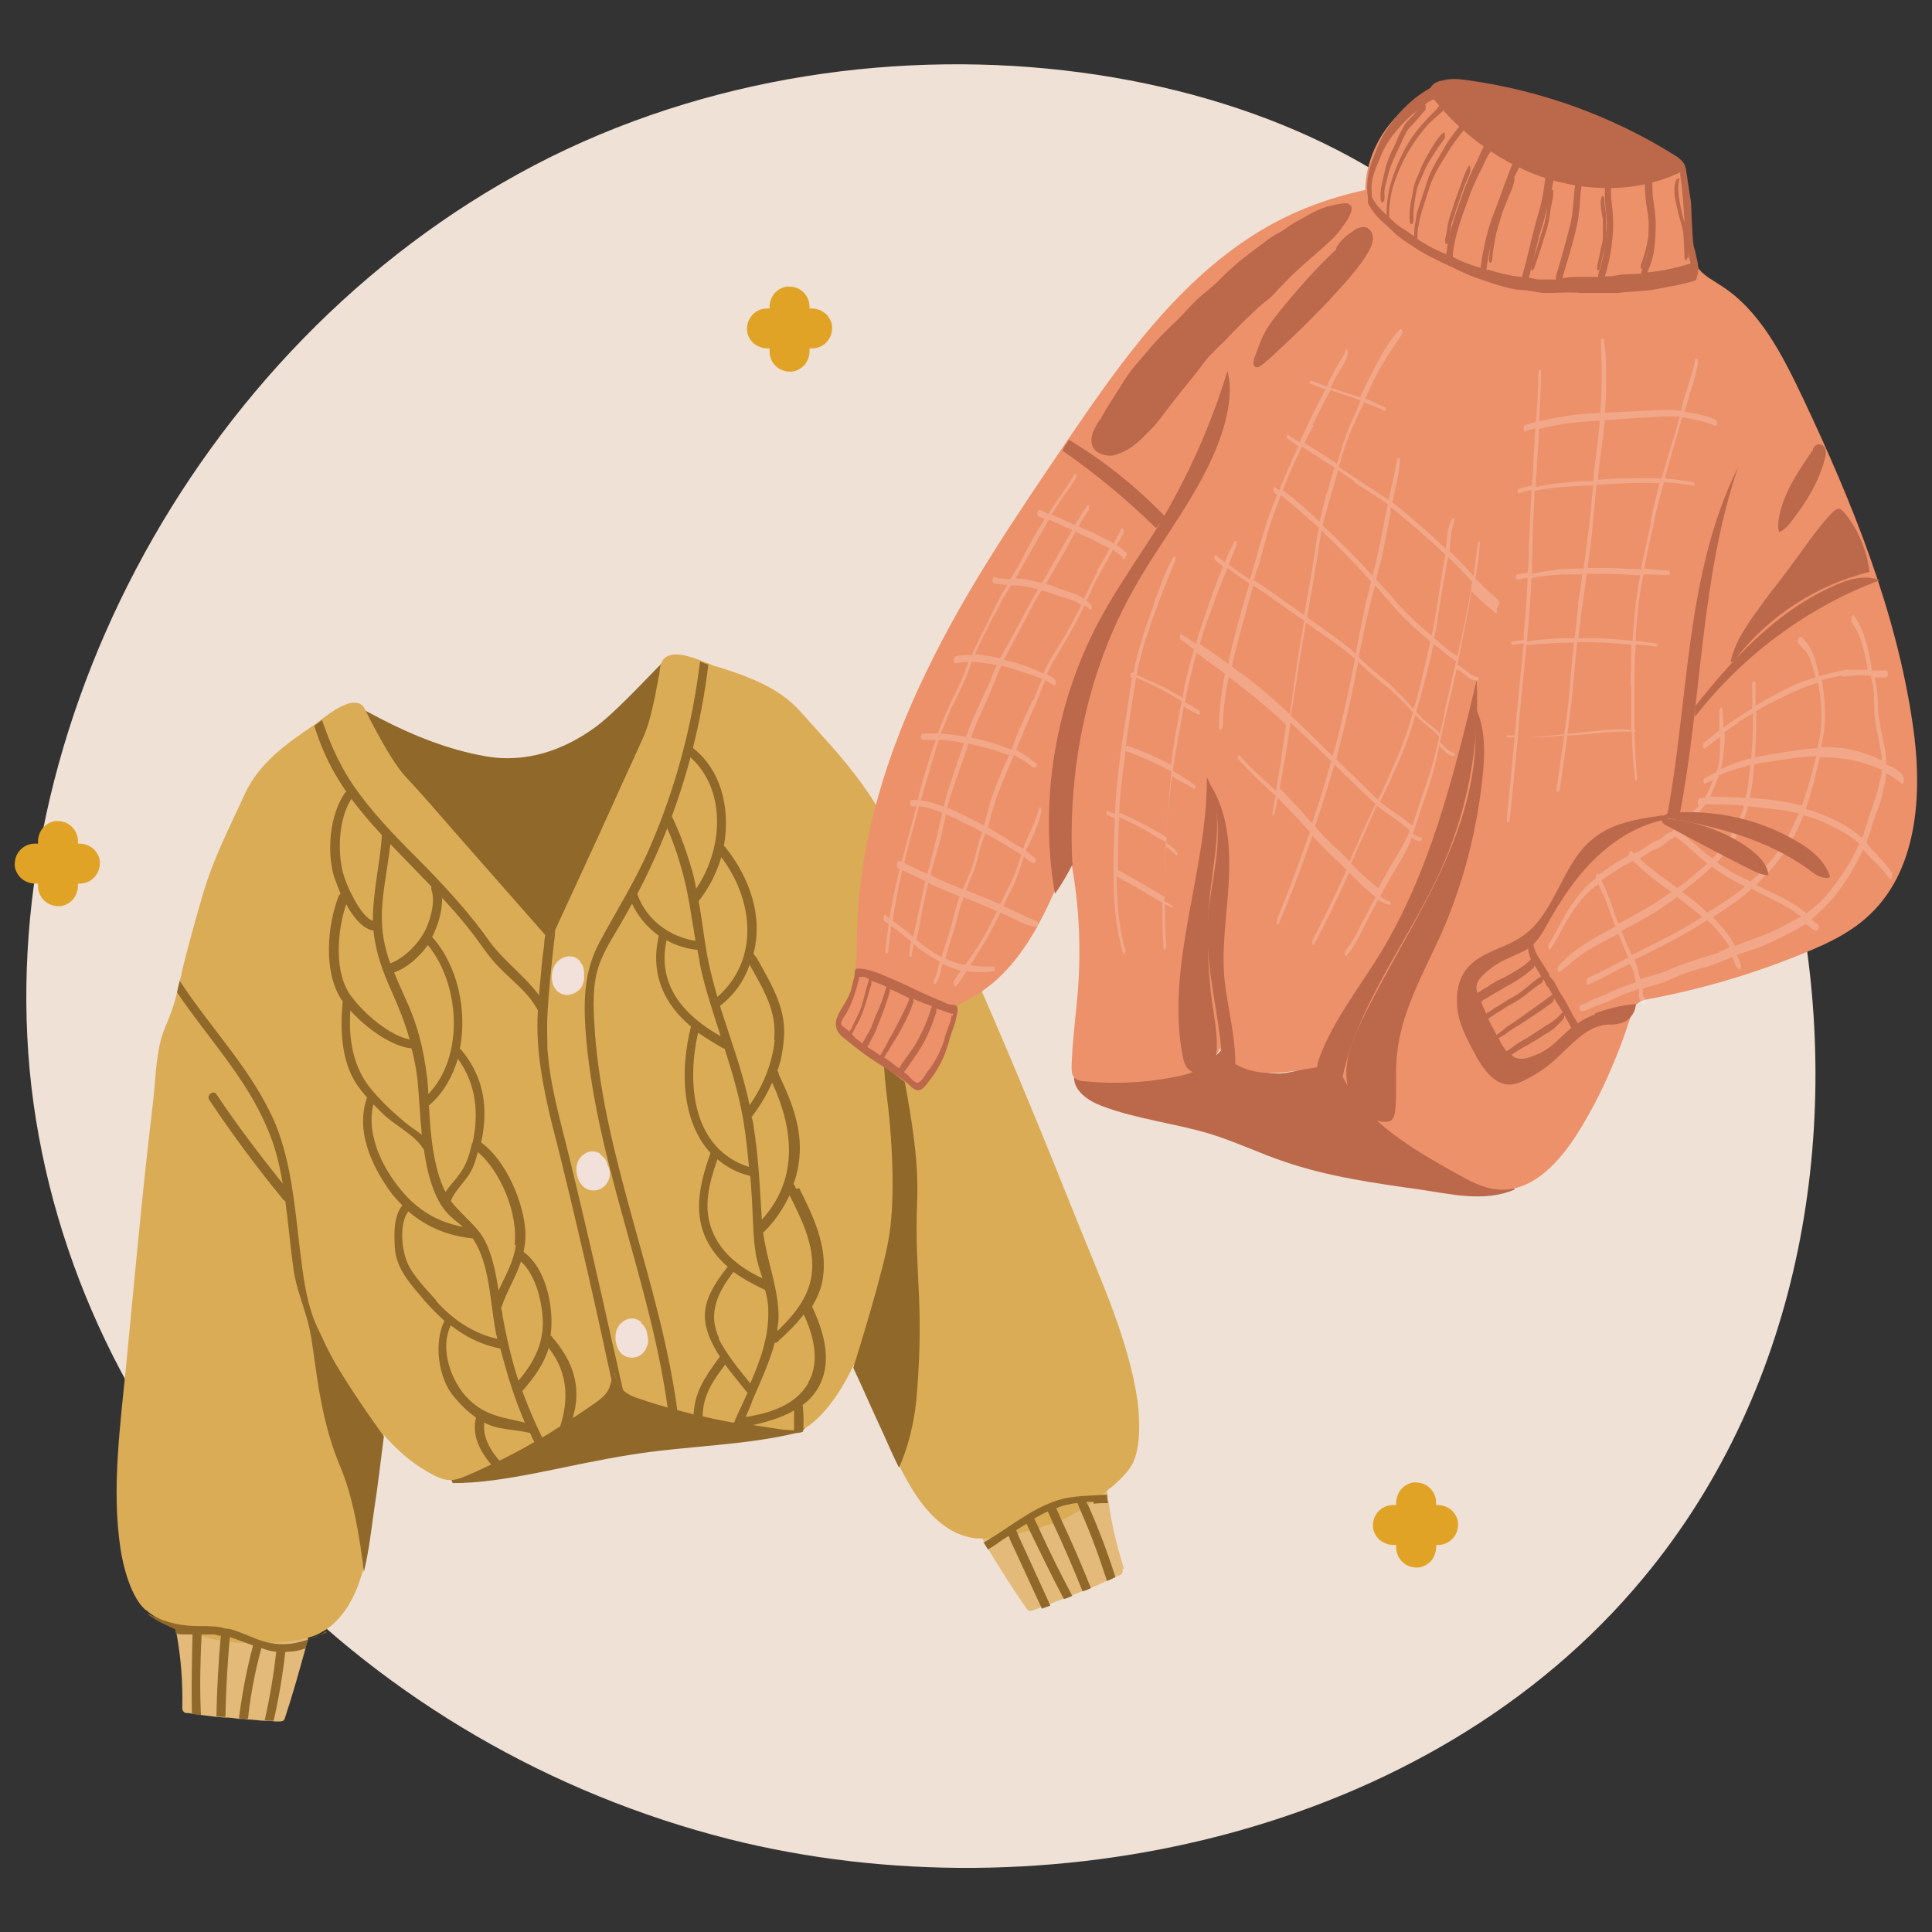 <?xml version="1.0" encoding="UTF-8"?>
<svg xmlns="http://www.w3.org/2000/svg" version="1.1" viewBox="0 0 300 300">
  <rect x="0" y="0" width="300" height="300" fill="#333333" stroke="none"/>
  <defs>
    <style>
      .cls-1 {
        fill: #fff;
        opacity: .2;
      }

      .cls-2 {
        fill: #dbac56;
      }

      .cls-3 {
        fill: #ed916a;
      }

      .cls-4 {
        fill: #bc694b;
      }

      .cls-5 {
        fill: #8f682a;
      }

      .cls-6 {
        fill: #e3ba7a;
      }

      .cls-7 {
        fill: #e1a326;
      }

      .cls-8 {
        fill: #423b22;
      }

      .cls-9 {
        fill: #efe1d5;
      }

      .cls-10 {
        fill: #f2e0da;
      }
    </style>
  </defs>
  <g>
    <g id="Calque_1">
      <g>
        <path class="cls-9" d="M232.7,43c22.5,27.9,39.5,60.7,46.5,96.2,7,35.5.9,75.8-24,105.8-33.2,40.1-93.3,52.8-141.9,40.6-55.8-14.1-100.4-59.1-108.1-114.3C-2.4,116.1,29.4,53.8,82.9,25.7c53.6-28.1,122.9-16.2,149.8,17.3Z"></path>
        <g>
          <path class="cls-7" d="M223,233.3c0,2,0,4.1,0,6.1v.9c0,.8-.4,1.7-.9,2.2s-1.4,1-2.2.9c-1.7,0-3.1-1.4-3.1-3.1s0-4.1,0-6.1v-.9c0-.8.4-1.7.9-2.2s1.4-1,2.2-.9c1.7,0,3.1,1.4,3.1,3.1h0Z"></path>
          <path class="cls-7" d="M216.3,233.7c2,0,4.1,0,6.1,0h.9c.8,0,1.7.4,2.2.9s1,1.4.9,2.2c0,1.7-1.4,3.1-3.1,3.1-2,0-4.1,0-6.1,0h-.9c-.8,0-1.7-.4-2.2-.9s-1-1.4-.9-2.2c0-1.7,1.4-3.1,3.1-3.1h0Z"></path>
        </g>
        <g>
          <path class="cls-7" d="M125.7,47.6c0,2,0,4.1,0,6.1v.9c0,.8-.4,1.7-.9,2.2s-1.4,1-2.2.9c-1.7,0-3.1-1.4-3.1-3.1,0-2,0-4.1,0-6.1v-.9c0-.8.4-1.7.9-2.2s1.4-1,2.2-.9c1.7,0,3.1,1.4,3.1,3.1h0Z"></path>
          <path class="cls-7" d="M119.1,47.9c2,0,4.1,0,6.1,0h.9c.8,0,1.7.4,2.2.9s1,1.4.9,2.2c0,1.7-1.4,3.1-3.1,3.1-2,0-4.1,0-6.1,0h-.9c-.8,0-1.7-.4-2.2-.9s-1-1.4-.9-2.2c0-1.7,1.4-3.1,3.1-3.1h0Z"></path>
        </g>
        <g>
          <path class="cls-7" d="M12.1,130.6c0,2,0,4.1,0,6.1v.9c0,.8-.4,1.7-.9,2.2s-1.4,1-2.2.9c-1.7,0-3.1-1.4-3.1-3.1s0-4.1,0-6.1v-.9c0-.8.4-1.7.9-2.2s1.4-1,2.2-.9c1.7,0,3.1,1.4,3.1,3.1h0Z"></path>
          <path class="cls-7" d="M5.4,131c2,0,4.1,0,6.1,0h.9c.8,0,1.7.4,2.2.9s1,1.4.9,2.2c0,1.7-1.4,3.1-3.1,3.1-2,0-4.1,0-6.1,0h-.9c-.8,0-1.7-.4-2.2-.9s-1-1.4-.9-2.2c0-1.7,1.4-3.1,3.1-3.1h0Z"></path>
        </g>
        <g>
          <path class="cls-5" d="M126.3,219.6c-5.3-4-11.1-7.1-17.4-9-5.4-1.7-12.3-3.3-18-1.7-5.5,1.6-8.7,6.7-13.1,10.1-2.9,2.2-10.7,4.6-7.7,9.7,0,.1.2.2.3.3-.7.2-.1,1.3-.1,1.3,8.4,0,17.4-2.8,27.6-4.4,8.5-1.4,17.9-1.4,26.2-3.5.6-.1,2.7-2.4,2.2-2.8Z"></path>
          <path class="cls-5" d="M103.7,102.2c-.2-.3-7.1,7.6-11.1,10.6-5,3.7-11,5.8-17.4,4.6-5.6-1-11.1-3.2-16.1-5.8-1.1-.6-2.3-1.2-3.4-1.8-.8-.5-2,1.3-1.2,1.8.2.1.4.2.5.3-.8,5.5,1.3,10.5,3.9,15.2,2.9,5.2,5.5,10.7,8.6,15.9,4.6,7.6,12.3,13.3,21.4,9.8,8.6-3.4,14.2-11.8,16.4-20.4,1.4-5.2,1.7-10.6,1.5-16-.2-4.5.1-10.5-3.2-14Z"></path>
          <path class="cls-6" d="M48.2,249c-6.7,1.6-13.4,1.8-20.2.5-.3-1.3-.7-2.7-1.2-4-.3-.8-1.6-.3-1.3.6.6,1.9,1.2,3.9,1.6,5.9,0,.3.1.6.2.9,0,.2,0,.5.1.7.7,3.8,1,7.6.9,11.6,0,.4.2.7.6.8.3,0,.6,0,.9.1.5,0,.9.1,1.4.2.8.1,1.6.2,2.4.3.5,0,.9.1,1.4.1.7,0,1.4.1,2.1.2.5,0,.9,0,1.4.1.9,0,1.8.2,2.7.2.5,0,.9,0,1.4.1.3,0,.6,0,.9,0,.3,0,.6-.1.7-.4,1.2-3.6,2.2-7.2,3.2-10.8.1-.5.2-.9.4-1.4,0-.1,0-.2,0-.3.4-1.5.7-3.1,1.1-4.6,0-.4-.4-.9-.8-.8Z"></path>
          <path class="cls-2" d="M96.8,185.2c-3.7-12.6-6.7-25.5-9.2-38.4-.1-.8-1.2-.7-1.4,0-.1-.1-.2-.3-.4-.4-.2-.2-.3-.3-.5-.5-.3-.3-.5-.6-.8-.9-4.6-5.2-9.2-10.5-13.8-15.7-2.6-3-5.2-6-7.9-8.9-2.5-2.8-6-10-6.2-10.4-.2-.4-.6-.7-.9-.8,0,0,0,0-.1,0-1.6-.5-4.1,1.3-5.8,2.6-.5.4-.9.7-1.2.9,0,0,0,0,0,0-4.2,2.8-8.3,5.8-10.5,10.4-2.5,5.5-5,10.2-6.7,16.1-1,3.5-2.4,8.4-3.2,11.9,0,.4-.2.8-.3,1.2-.2.7-.3,1.3-.4,1.8-.4,1.7-.9,3.2-1.8,5.3-1.6,3.6-1.5,8.5-2,12.3-1.6,13.3-2.8,26.8-4.1,40.2-.9,9.2-2.3,19.3-.9,28.5.4,2.8,1.6,7.4,3.7,9.4.1.1.2.2.4.3.9.8,1.9,1.3,3,1.8.5.3,1,.5,1.5.7.7.3,1.4.6,2.1.8,2.6,1,5.3,1.6,8,1.7.6,0,1.3,0,2,0,2.7,0,5.8,0,8.4-.8.8-.2,1.6-.5,2.2-.9.2-.1.5-.3.7-.4,3-2.1,4.7-5.6,5.7-9.3.9-3.3,1.3-6.8,1.6-9.7.5-3.7,1-7.5,1.5-11.3,0,0,0,0,0,0,0,0,0,0,0,0,0,0,0,0,0,0,2,2.3,4.3,4.4,7,5.9,2.6,1.5,3.7,1.6,6.3.4,1.2-.5,2.4-1.1,3.7-1.7.4-.2.9-.4,1.3-.6,1.8-.9,3.5-1.8,5.2-2.8.4-.2.8-.5,1.2-.7.7-.4,1.4-.8,2.1-1.3.7-.4,1.4-.8,2-1.3,1.3-.8,2.6-1.7,3.9-2.6,1.5-1,2.3-1.8,2.6-3.1.2-.5.2-1.1.2-1.8,0-.1,0-.3,0-.4,0-1.6-.2-3.2-.3-4.8-.1-1.4-.3-2.9-.4-4.3,2.7-.1,4.8-1.2,5.5-4.4,1-4.5-2-10.2-3.3-14.5Z"></path>
          <path class="cls-6" d="M174.5,243.5c-1.1-3.5-1.9-6.9-2.4-10.5,0-.4-.1-.9-.2-1.3,0,0,0-.1,0-.2-.2-2.3-.3-4.6-.3-7,0-.9-1.4-1.1-1.4-.2,0,1.4,0,2.8,0,4.2-6.1,3.2-12.6,5-19.5,5.4-.4,0-.8.6-.5,1,.8,1.4,1.6,2.9,2.5,4.3,0,0,0,0,0,.1.2.3.4.7.6,1,2,3.3,4,6.5,6.2,9.6.2.3.6.3.8.2.4-.2.9-.3,1.3-.5.4-.2.9-.3,1.3-.5.7-.3,1.4-.5,2.1-.8.4-.2.9-.4,1.3-.5.5-.2,1-.4,1.5-.6.4-.2.9-.4,1.3-.5.8-.3,1.6-.7,2.5-1.1.4-.2.8-.4,1.3-.6.3-.1.6-.3,1-.4.4-.2.5-.6.4-.9Z"></path>
          <path class="cls-2" d="M167.5,190.2c-5-12.5-10.1-25-15.5-37.3-1.5-3.5-2.9-8.3-5.4-11.2-1.8-2.1-2.7-3.5-3.8-5.5-.3-.5-.6-1-.9-1.5,0,0,0-.1,0-.2-1.8-3.1-4.6-7.4-6.5-10.5-3.3-5.1-7-8.9-11.1-13.5-3.4-3.8-8.2-5.5-13-7-.3,0-.7-.2-1.1-.4-.4-.2-.9-.3-1.3-.5-2.3-.9-5.1-1.7-6.1.1-.4.6-.3,1.6-.5,2.3-.2,1.1-.4,2.1-.6,3.2-.5,2.3-1,4.6-2,6.7-1.6,3.6-3.3,7.2-4.9,10.8-2.8,6.2-5.7,12.4-8.5,18.5-.2.5-.5,1-.7,1.5-.2.4-.4.8-.5,1.1,0-.2-.3-.3-.5-.3-.4,0-.9.2-.9.8.1,1.3.3,2.5.4,3.7.4,3.8.7,7.6,1,11.5.3,3.8.5,7.6.6,11.5.2,4.2.3,8.5.3,12.7,0,4.4-1.2,10.8,1,14.8,1.4,2.5,3.5,3.1,5.8,2.7.2,0,.5,0,.7-.1.6,3,1.1,6,1.9,9,0,.1,0,.3.1.4.3,1.1.7,1.8,1.2,2.3.7.7,1.6,1.1,2.9,1.5,1.4.5,2.8.9,4.2,1.3.5.2,1,.3,1.5.4.8.2,1.5.4,2.3.6.5.1.9.2,1.4.3,1.6.4,3.2.7,4.8,1,.3,0,.7.1,1,.2.1,0,.3,0,.5,0,.1,0,.3,0,.4,0,2,.3,3.9.6,5.9.9.6,0,1,.1,1.5.1.6,0,1,0,1.4-.2,1-.3,1.8-1,3-2.2,2.1-2.2,3.7-4.9,5-7.6,0,0,0-.1,0-.2,0,0,0,0,0,0,1.5,3.5,3.1,6.9,4.7,10.4.7,1.6,1.5,3.3,2.4,5.2,2.4,4.9,5.7,10,10.9,11.2.7.2,1.4.2,2.2.2,0,0,.2,0,.2,0,.8,0,1.7,0,2.6-.2h0c.5,0,.9-.2,1.4-.3.5,0,.9-.2,1.4-.3.6-.2,1.3-.4,1.9-.5.5-.1.9-.3,1.3-.4.5-.2,1-.3,1.5-.5.2,0,.4-.1.6-.2.4-.1.9-.3,1.3-.5,1-.4,1.9-1,2.8-1.5.4-.2.8-.5,1.2-.8.3-.2.6-.4.9-.6.6-.5,1.2-.9,1.8-1.4,0,0,.2-.2.3-.2.4-.4.9-.7,1.3-1.1,1-.9,2-1.9,2.6-3,1.4-2.6,1.2-7.3.8-10.1-1.4-9.3-5.6-18.4-9.1-27.1Z"></path>
          <path class="cls-5" d="M50.7,253.3c-.2.1-.5.3-.7.4-.7.4-1.4.7-2.2.9-.1.5-.2.9-.4,1.4-.2,0-.4.1-.7.2-.8.2-1.6.3-2.4.3-.4,3.6-1,7.1-1.8,10.7-.5,0-.9,0-1.4-.1.8-3.5,1.4-7.1,1.8-10.6-.8-.1-1.6-.3-2.3-.6-1,3.6-1.7,7.3-2.1,11-.5,0-.9,0-1.4-.1.5-3.8,1.2-7.6,2.2-11.3-1.2-.4-2.4-.9-3.6-1.3-.4,4.1-.6,8.2-.7,12.4-.5,0-.9,0-1.4-.1.1-4.2.3-8.4.7-12.5-.3,0-.6-.1-1-.2-.7,0-1.3,0-2,0-.2,4.2-.3,8.3-.1,12.5-.5,0-.9-.1-1.4-.2-.1-4.1,0-8.2.1-12.3-.2,0-.4,0-.6,0-.6,0-1.3,0-2-.1,0-.2,0-.5-.1-.7-.5-.2-1-.5-1.5-.7-1.1-.5-2.1-1.1-3-1.8.2.1.5.2.7.3,1.3.6,2.4,1,3.7,1.3,1.3.3,2.6.4,4.1.4,1.3,0,2.6,0,3.9.4,0,0,.1,0,.2,0,0,0,.2,0,.2,0,1.6.4,3,1.1,4.6,1.7,2.8,1,5,.9,7.7,0,.3,0,.5-.2.8-.3.7-.3,1.4-.5,2.1-.8Z"></path>
          <path class="cls-5" d="M169.8,233.2c-.4,0-.7,0-1.1,0,0,.2.2.4.3.6,1.6,3.6,3,7.3,4.2,11.1-.4.2-.8.4-1.3.6-1.2-3.7-2.5-7.3-4.1-10.9-.2-.4-.3-.8-.5-1.2-.6,0-1.2.2-1.8.3-.5.1-1,.3-1.5.5.3.6.6,1.3.9,2,1.6,3.4,3.1,6.9,4.5,10.4-.4.2-.9.4-1.3.5-1.4-3.5-2.9-7-4.5-10.4-.3-.7-.6-1.3-.9-2-.7.3-1.4.7-2.1,1.1,0,0,0,.1.1.2.2.5.5,1,.7,1.5,1.6,3.5,3.3,6.9,5.1,10.3-.4.2-.9.4-1.3.5-1.8-3.4-3.5-6.9-5.2-10.4-.2-.4-.4-.9-.6-1.3,0,0,0,0,0,0-.5.3-1.1.7-1.6,1l.4,1,4.9,10.7c-.4.2-.9.3-1.3.5-1.7-3.6-3.3-7.2-5-10.8,0-.2-.1-.3-.2-.5-.4.3-.8.5-1.2.8h0c-.7.5-1.3.9-2,1.3-.2-.3-.4-.7-.6-1,0,0-.2,0-.2,0,0,0,.1,0,.2-.1,3.8-2.2,7.1-5.1,11.3-6.5,2.4-.8,5-.7,7.5-.9h.3c0,.4,0,.9.2,1.3-.8,0-1.5,0-2.3.1Z"></path>
          <path class="cls-8" d="M132.4,212.5s0,0,0-.2c0,0,0,.1,0,.2Z"></path>
          <path class="cls-5" d="M138.6,158.2c0,.5,0,.9.2,1.4.4,2.8,1.2,5.6,1.7,8.4,1.1,6.1,2.2,12.5,1.9,18.8-.4,11.5,1.1,15,0,29.3-.4,5.3-1.6,9.1-2.8,11.8-.9-1.8-1.7-3.6-2.4-5.2-1.6-3.4-3.1-6.9-4.7-10.3.5-1.7,4.8-15.2,5.6-20.7.9-5.9.5-14.8-.5-22.4-.3-2.5-.4-4.8-.4-6.7,0,0,0,0,0,0-.6-9.6,1-19,4.7-27.8.3.6.6,1.1.9,1.5.2.3-.9,2.3-1,2.7-.4,1.1-.7,2.1-1,3.2-.6,2.1-1.1,4.2-1.4,6.3-.5,3.2-1,6.5-.7,9.8Z"></path>
          <path class="cls-5" d="M59.6,223.1s0,0,0,0c-.5,3.8-.9,7.5-1.5,11.3-.4,2.8-.8,6.4-1.6,9.7-.6-5.1-1.6-11.6-3.8-16.7-2-4.8-3-10-3.7-15.1-.4-2.5-.6-5-1.3-7.4-.7-2.5-1.7-5-2.1-7.6-.5-3.5-.8-7.2-1.3-10.8,0,0-.2-.1-.3-.2-4.1-5-7.9-10.1-11.5-15.5-.5-.7.6-1.6,1.1-.9,3.2,4.8,6.7,9.4,10.3,13.9-.5-3-1.2-5.9-2.4-8.6-3.3-7.9-9.3-14.1-14-21.1.1-.6.3-1.2.4-1.8,4.9,7.5,11.4,14,14.9,22.3,2.5,6.2,3,13.1,3.8,19.7.5,3.9.9,7.6,2.4,11.2.2.5.4.9.6,1.3.5,1,1,2.2,1.7,3.5,2.2,4.2,7.6,11.8,8.3,12.7Z"></path>
          <path class="cls-5" d="M96.7,215.9c-.5-.6-.9-1.3-1.2-2.3,0-.1,0-.3-.1-.4,0,.1,0,.3,0,.4,0,.7,0,1.3-.2,1.8-.8-3.7-1.6-7.3-2.4-11-1.9-8.5-3.9-17.1-6-25.6-.4-1.6-.8-3.1-1.2-4.7-1.3-5.5-2.4-11-2.1-16.8.1-2,.3-4.1.5-6.1.1-1.5.3-3,.5-4.5,0-.6.1-1.1.2-1.7.3.3.5.6.8.9.2-.5.5-1,.7-1.5,0,.7-.1,1.4-.2,2.1-.4,3.7-.8,7.4-1,11.1-.1,1.7,0,3.5,0,5.2.4,5.9,2.1,11.5,3.5,17.3,2.3,9.5,4.5,19,6.6,28.5.6,2.5,1.1,5,1.7,7.5Z"></path>
          <path class="cls-5" d="M110,103.1c-1.1,9.2-3.4,18.2-6.9,26.8-1.8,4.4-3.9,8.7-6.3,12.8-1.5,2.7-3.3,5.2-4.1,8.2-.8,3.2-.5,6.6-.3,9.8,1.6,20,10.2,38.7,12.8,58.5-.5-.1-1-.3-1.5-.4-2.7-20-11.4-38.9-12.8-59.1-.3-4.9-.1-9.2,2.3-13.6,2.6-4.8,5.5-9.4,7.7-14.5,4-9.2,6.6-19,7.8-28.9.5.2.9.4,1.3.5Z"></path>
          <path class="cls-5" d="M83.3,156.5c-1.5-2.6-3.8-4.2-5.8-6.3-1.7-1.7-2.9-3.7-4.4-5.6-3.4-4.4-7.4-8.2-11.2-12.2-3.6-3.7-7.2-7.6-9.8-12.1-1.4-2.4-2.5-5-3.3-7.6.3-.2.7-.5,1.2-.9,1.4,4.1,3.1,7.9,5.9,11.6,2.9,3.9,6.4,7.4,9.9,10.9,3.7,3.8,7.2,7.6,10.3,12,2.6,3.5,6.4,5.9,8.6,9.8.4.8-.8,1.3-1.3.6Z"></path>
          <path class="cls-5" d="M123.6,184.6c-.1-.3-.2-.7-.4-.7.4-1.1.6-1.9.8-3.1.8-5-.9-9.4-3-13.8-.1-.2-.1-.7-.3-.7.6-1.6.8-2.9,1-4.7.5-4.9-1.8-8.5-4.1-12.7-.2-.3-.6-.8-.6-.8,1.5-5.7-.5-11.8-4.5-16.7,0,0,0,0-.1,0,1.1-6-.5-12.3-5.4-15.7,0,.1,0,.2-.1.3-.2.3-.4.6-.7.8,6.5,4.6,6.5,14.4,1.9,21.2-.2-1.2-.5-2.5-.9-3.7-.8-2.7-1.9-5.7-3.3-8.4-.3.5-.5,1.1-.8,1.6,1.3,2.7,2.3,5.7,3,8.4.9,3.4,1.3,6.8,1.9,10.2-5-.8-8.7-4.4-9.5-9-.2.6-.6,1.2-.9,1.8.8,2.6,2.5,4.8,4.7,6.4-1.4,6,.9,10.7,5,14.1h0c-1.7,6.6-1.5,14.7,3,19.6,0,0,0,0,0,.1-1.5,4.3-2.7,8.8-.7,13.2.8,1.7,2,3.2,3.4,4.4-2.2,2.8-4.3,5.9-3.3,9.5.4,1.6,1.2,3.1,2.1,4.5,0,0-.1,0-.2.2-2.2,3-3.8,5.4-3.9,8.9.5.1.9.2,1.4.3,0-3.4,1.6-5.7,3.5-8.2,1.1,1.5,2.3,2.9,3.4,4.3,0,0,0,0,.1,0-.3.7-.6,1.3-.9,2-.5,1-.9,1.9-1.3,2.9.3,0,.7.1,1,.2,0,.2.1.3.4.2.2,0,.3,0,.5,0,2.3-.4,5.6-1.3,7.5-2.5,0,1.1,0,2.3,0,3.5.6,0,1,0,1.4-.2.1-1.1.1-2.3,0-3.4,0-.3,0-.6-.1-.7,1.2-.9,2.1-1.9,2.8-3.4,1.8-3.8.4-8.3-1.3-11.9.8-1.4,1.5-2.9,1.7-4.6.7-4.9-1.6-9.6-3.7-13.8ZM118.3,189.5c-.3-4.9-.5-9.8-1.3-14.7,0-.5-.2-1-.3-1.4,0,0,.2-.1.2-.2,1.2-1.6,2.2-3.3,3-5.1,3.4,7.4,4.1,15.1-1.7,21.4ZM120.3,161.5c-.4,3.7-1.8,7.1-3.9,10.1-1.1-5.3-3-10.3-4.6-15.4,2.3-1.8,3.8-4,4.6-6.4,2.1,3.8,4.3,7.2,3.8,11.7ZM108.5,139.9c1.6-2,2.8-4.4,3.5-6.8,5,6.6,6,15.9-.6,21.7-.6-2.1-1.2-4.3-1.6-6.5-.5-2.8-.8-5.6-1.3-8.3,0,0,0,0,0,0ZM103.5,146c1.4.8,3,1.3,4.8,1.5.2.9.3,1.8.5,2.8.8,3.6,2,7.1,3.1,10.6-5.7-3.2-9.9-7.9-8.4-14.9ZM108.5,160.4c1.2.9,2.5,1.6,3.8,2.4,0,0,.2,0,.2,0,1.3,4,2.5,8.1,3.1,12.3.3,2,.5,4,.7,6.1-8.8-2.8-9.7-13-7.9-20.8ZM110.8,191.6c-1.8-3.9-.7-7.8.6-11.6,1.4,1.2,3,2.1,5.1,2.6.2,2.2.3,4.4.4,6.5.1,2.4.2,5.2.9,7.5.2.7.4,1.3.6,1.9-3.2-1.5-6.1-3.6-7.6-6.9ZM111.7,207.9c-1.9-4-.2-7.3,2.2-10.4,1.5,1.1,3.2,2,4.9,2.8.3,1,.5,2.1.5,3.2.1,4-1.2,7.7-2.8,11.3-1.8-2.2-3.6-4.4-4.9-6.9ZM125.5,214.8c-2,3.4-5.9,4.6-9.5,5.2,0,0-.1,0-.2,0,.4-.9.8-1.8,1.1-2.7,1.3-3,2.6-5.8,3.4-8.8.2,0,.4,0,.5-.2,1.4-1.3,2.8-2.6,4-4.2,1.5,3.2,2.6,7.3.7,10.6ZM126.1,197.2c-.2,3.9-2.7,6.9-5.4,9.5,0-.7.2-1.4.2-2.1,0-4.6-1.8-8.7-2.4-13.2,1.8-1.7,3.1-3.7,4.1-5.8,1.8,3.6,3.8,7.5,3.5,11.7Z"></path>
          <path class="cls-5" d="M85.7,207.5c0,0-.1,0-.2-.1.1-1,.2-2.1.1-3.2-.2-3.4-1.4-7.7-4.3-9.8.2-.9.3-1.9.3-2.9-.2-4.7-3-11.3-6.9-14.1.2-.8.3-1.5.4-2.3.5-4.6-.5-8.4-3.4-12-.1-.1-.2-.2-.3-.2,1.2-6.1-.4-13.1-4.3-17.4,0,0,0,0,0,0,1.1-2.1,2.1-5.6,1.2-7.9-.3-.8-1.6-.3-1.3.6.7,1.9-.3,5.1-1.2,6.7-1.1,1.9-3.1,3.9-5.2,4.7-.9-2.5-1.4-5-1.3-7.8.1-3.9,1.1-7.8,1.4-11.8,0-.9-1.3-1.1-1.4-.2-.3,4.2-1.3,8.3-1.4,12.5,0,.2,0,.5,0,.7-1.8-.6-3.9-5.1-4.4-6.7-1.2-3.4-1-9.2,1.1-12.3.5-.7-.6-1.6-1.1-.8-2.3,3.4-2.8,9.1-1.6,13,.2.6.6,1.6,1,2.6-.1,0-.2.2-.3.3-1.8,4.6-2.4,11.8.4,16.1,0,0,.1.1.2.2,0,0,0,.2,0,.3-.4,4.2-.2,9.1,2.2,12.7.5.7,1,1.4,1.6,2,0,0,0,0,0,0-1.8,5.1.6,10.4,3.5,14.5.6.8,1.3,1.6,2,2.3,0,0-.1,0-.2.2-1.2,1.7-1.1,4.3-1,6.3.2,3,2,5.2,3.9,7.4,1.2,1.5,2.5,2.8,3.8,4-1.7,3.5-.9,9,1.5,11.8,1,1.2,2.1,2.3,3.4,3.2-.7,3,.8,5.6,2.8,7.8.4-.2.9-.4,1.3-.6-1.7-1.8-3.1-4-2.8-6.4,2.2,1.2,4.7,1,7,1.6,0,0,0,0,.1,0,.3.7.6,1.3,1,2,.4-.2.8-.5,1.2-.7-1.3-2.5-2.4-5.1-3.4-7.8,0,0,0,0,.1-.1,1.9-2.2,3.3-4.2,4-6.6,3.3,4.2,3.1,8.8,1.4,13.3.7-.4,1.4-.8,2-1.3.3-.9.5-1.7.7-2.6.8-4.3-.8-7.9-3.5-11ZM80.1,193.3c-.3,2.5-1.6,4.8-2.7,7.1-.4-2.8-1-5.8-2.3-8.1-.7-1.2-1.7-2.2-2.7-3.2-.9-.9-1.7-1.7-2.4-2.6,0,0,0,0,0,0,.7-1.9,2.7-3.3,3.5-5.4.3-.7.5-1.5.7-2.2,3.7,3.1,6.3,9.9,5.7,14.4ZM73.3,177.5c-.4,1.8-.9,3.5-2.1,5-.6.9-1.5,1.7-2,2.6-.4-.7-.7-1.5-1-2.4-1.1-3.5-1.4-7.4-1.6-11.1,0,0,.2,0,.3-.2,2-1.8,3.4-4.3,4.2-7,2.8,3.9,3.3,8.3,2.3,13ZM66.4,146.7c5,6,5.8,17.3.1,23.2,0-.9-.1-1.8-.2-2.7-.5-4.1-1.4-7.9-3.1-11.6-.7-1.6-1.4-3.1-2-4.6,2-.7,3.9-2.4,5.2-4.2ZM53.7,140.3c1.1,2.1,2.7,4,4.3,4.2.3,3.3,1.4,6.3,2.8,9.4,1.1,2.5,2.1,4.9,2.8,7.5-3.2-.6-7.2-4.2-8.9-6.5-2.9-3.5-2.4-10.3-.9-14.6ZM54.4,156.9c2.4,2.7,6.4,5.6,9.5,5.9.4,1.5.7,3,.9,4.6.3,2.9.4,5.9.7,8.8-.9-.7-1.9-1.3-2.7-2-1.8-1.5-3.6-3.2-5.1-5-2.9-3.4-3.6-7.9-3.3-12.3ZM58,171.5c.5.5,1,1,1.5,1.5,1.8,1.7,4.8,3.2,6.1,5.2,0,.1.2.2.2.2.2,1.3.4,2.5.7,3.7.5,1.9,1.2,4,2.4,5.6.8,1.1,1.9,1.9,3,2.8-3.9-.7-7.1-2.6-9.7-5.8-2.9-3.5-5.4-8.7-4.2-13.3ZM67.8,202c-1.5-1.7-3.4-3.6-4.4-5.6-1-2-1.5-6.3,0-8.3,0,0,0,0,0,0,2.8,2.4,6.1,3.8,10,4.2,0,0,0,0,0,0,2.7,3.9,2.7,10.1,3.6,14.6,0,.3.2.6.2,1-3.8-.9-6.9-3-9.5-5.9ZM72.7,217.2c-2.6-2.6-4.5-7.7-2.7-11.4,2.2,1.7,4.6,3,7.7,3.6,1,3.9,2.2,7.8,3.8,11.5-3.3-.8-6.1-1-8.8-3.7ZM84.3,205.3c0,3.7-1.6,6.5-3.8,9.1-1.1-3.4-1.9-6.9-2.5-10.3,0-.3-.1-.7-.2-1,0,0,0-.1.1-.2.8-2.4,2.2-4.6,3-7,2.4,2.2,3.3,6.4,3.4,9.4Z"></path>
          <path class="cls-10" d="M90.2,149.4c-1.3-1.7-3.7-.8-4.3,1-.6,1.7,0,3.9,2,4.1.9,0,1.8-.4,2.3-1.1.3-.4.4-.9.5-1.3,0-.2,0-.4,0-.6,0-.7,0-1.5-.6-2.1Z"></path>
          <path class="cls-10" d="M93.3,179.2c-1.8-1.2-3.8.4-3.8,2.3,0,1.8,1.1,3.7,3.2,3.3.9-.2,1.6-.9,1.9-1.8.1-.5.2-1,0-1.4,0-.2-.1-.4-.2-.5-.1-.7-.5-1.4-1.2-1.8Z"></path>
          <path class="cls-10" d="M99.6,205.3c-1.7-1.4-3.8,0-4,1.9-.2,1.8.7,3.8,2.8,3.6.9-.1,1.7-.7,2-1.6.2-.4.3-.9.2-1.4,0-.2,0-.4-.1-.5,0-.7-.4-1.4-1-1.9Z"></path>
        </g>
        <g>
          <path class="cls-4" d="M233.8,184.1c-6.1-4.8-16.3-6.8-21.7-15-.8-1.1-3.9-2.6-5.1-3.2-2.1-1-4.5.2-6.7.6-3.9.8-8.1-.9-10.4-4.1-.5,1.9-3.3,2.4-5.1,3.3-1.8.8-4.2,1.5-6.1,1.7-4.5.3-7.4.5-11.9-.3-.2,2.2,2.1,3.8,4.2,4.6,5.5,2.1,11.4,2.7,17,4.4,3.9,1.2,7.6,3,11.5,4.3,6.7,2.3,13.8,3.3,20.9,4.3,4.4.6,10,2.1,14.8,0-.3-.9-.8-.5-1.3-.6Z"></path>
          <path class="cls-4" d="M221.8,14.7c2.7,5.9,8.2,9.2,14.1,11.8,7.8,3.4,17,4.7,24.6,1,.5-.2,1-.5,1.1-1,.4-.9-.6-1.8-1.4-2.3-9.7-6.1-20.7-10.1-32-11.7-1.4-.2-2.8-.4-4.2,0-.7.1-1.4.4-1.8,1s-.5,2.1-.4,1.4Z"></path>
          <path class="cls-3" d="M221.8,14.5c-5.7,2.7-9.7,8.7-9.8,15-5.6,1.2-11,3.2-15.9,6.1-13,7.7-22,20.5-30.5,33-7.8,11.5-15.7,23.1-21.7,35.6-6.1,12.5-10.4,26.1-10.8,40-.1,4.5,0,9.4-2.6,13.1-.3.5-.8,1-.7,1.6,0,.5.5,1,.9,1.3,3.2,2.7,6.4,5.3,9.8,7.8.5.4,1.1.8,1.8.7.6,0,1.1-.6,1.5-1.1,2-2.6,3.4-5.7,4-8.9.2-.8.3-1.6.7-2.2.5-.6,1.2-1,1.9-1.3,8.3-4.4,12.3-13.8,15.7-22.6,1.4,6.9,1.8,13.9,1.3,20.9-.3,4-.9,8.1-1,12.1,0,.5,0,1.1.3,1.6.4.5,1.1.7,1.8.7,5,.5,10.1.2,15-.9,2.3-.5,5-1.9,5.9-4.2,1.4,2.5,4.5,3.7,7.4,3.8,2.9.1,5.7-.6,8.6-1,.7,0,1.4-.2,2,.2.6.3.9,1,1.2,1.6,3.6,6.9,10.7,11,17.5,14.8,2,1.1,4.1,2.3,6.4,2.5,5.5.5,9.8-4.4,12.7-9.1,3.4-5.5,6-11.5,8-17.7.2-.8.5-1.6,1.1-2.1.5-.4,1.2-.6,1.9-.7,8.4-1.6,16.5-4,24.4-7.3,3.2-1.3,6.5-2.9,9.1-5.2,8.2-7.1,8.9-19.5,7.3-30.2-2.6-17.7-9.4-34.4-17-50.5-3.2-6.7-6.7-13.8-13-17.7-1.2-.8-2.6-1.5-3.4-2.7-.6-1-.8-2.2-.9-3.4-.4-3.9-.9-7.7-1.3-11.6-6.8,3.5-15,3.4-22.2.9-7.2-2.6-13.3-7.5-17.4-13.1Z"></path>
          <path class="cls-4" d="M258.8,127c3.5-18.3,2.8-37.8,11.1-54.5-5.9,17.4-5.6,36.1-9.1,54.1-.9-.2-1.8,0-2,.4Z"></path>
          <path class="cls-4" d="M208.3,168.1c2.1-11.4,10.2-21.8,15.1-32.3,4.4-9.4,6.4-19.9,5.9-30.2-3.6,15-7.3,30.2-15.5,43.3-3.1,4.9-6.7,9.6-8.8,15-.2.6-.8,2.1-.3,2.5.3.2,1,.2,1.4.2,1.2,0,2.2.7,2.1,1.6Z"></path>
          <path class="cls-4" d="M189.7,163.8c-.4-6.1-2.3-12.8-2.2-19,0-4,.9-7.9,1.4-11.9.4-4,.3-8.2-1.4-11.7,3.2,4.5,3.6,10.3,3.3,15.8-.3,5.5-1.3,11-.5,16.4.5,3.6,1.7,8.7,1.5,12.4-1-.4-1.7-2-1.9-2Z"></path>
          <path class="cls-4" d="M166.5,133.9c-.7-14.8,2.4-29.9,9.7-42.7,4.8-8.5,11.4-16.1,14-25.5.7-2.7,1.1-5.5.4-8.1-2.5,8.2-6,16.1-10.4,23.5-3,4.9-6.4,9.6-9.2,14.7-7.1,13-9.7,28.4-7.2,43,1.3-1.8,2.4-3.9,2.8-4.7Z"></path>
          <path class="cls-4" d="M247.7,157.5c-1,.4-1.9.8-2.7,1.4,0-.1-.2-.3-.3-.5-.4-.6-.7-1.2-1-1.8-.3-.6-.6-1.1-.9-1.6-.4-.6-.8-1.2-1.1-1.9-.2-.3-.3-.6-.5-.8-.1-.2-.3-.4-.5-.6-.1-.2-.2-.5-.3-.7-.2-.3-.3-.5-.5-.8-.4-.6-.8-1.2-1.2-1.9-.3-.6-.5-1.1-.6-1.7.1,0,.2-.2.3-.3.7-.7,1.2-1.6,1.7-2.5,2.1-3.8,4.5-7.5,7.6-10.5,3.1-3,7-5.4,11.3-6.1,0,0-.2-.4-.5-.5-.3-.1-.6-.1-.9,0-3.6.5-7.4,1.2-10.2,3.5-4.9,3.9-5.8,11.5-10.9,15.1-2.8,2-6.7,2.5-8.8,5.2-1.5,1.9-1.7,4.5-1.3,6.9.5,2.4,1.7,4.5,2.8,6.6,1.2,2.1,2.9,4.5,5.3,4.4.9,0,1.7-.4,2.5-.8,1.6-.8,3.1-1.8,4.4-3,2.5-2.2,4.8-5.2,8.1-5.5.7,0,1.4,0,2.1-.2,1.4-.3,2.4-1.7,2.4-3-2.2.2-4.4.7-6.4,1.5ZM229.5,154.4c-.2-.4-.3-.9-.2-1.4.1-.7.7-1.3,1.2-1.8,1.1-1,2.3-1.8,3.7-2.4,1-.5,2.1-.9,3.1-1.5,0,.6.2,1.1.4,1.6,0,0,0,0,0,.1,0,0,0,0,0,0-.6.6-1.4,1.2-2.1,1.6-.8.5-1.6,1-2.5,1.4-.4.2-.9.4-1.3.7-.4.2-.7.5-1.1.7-.4.2-.7.4-1.1.7,0,0-.2,0-.2.1ZM230,155.5c0,0,.1,0,.2-.1.3-.3.8-.4,1.1-.7.8-.5,1.6-.9,2.4-1.4,1.5-.8,3.1-1.8,4.4-3,.1-.1.2-.3.2-.4.1.2.3.5.4.7.2.3.4.6.6,1,0,0,0,0,0,0-1.6,1-2.8,2.4-4.5,3.3-.8.4-1.5.9-2.3,1.4-.4.2-.8.5-1.1.7-.2.1-.4.2-.6.4-.3-.6-.6-1.2-.8-1.9ZM231.2,158.1c.5-.3.9-.6,1.4-.9.8-.5,1.5-1,2.3-1.4,1.6-.8,2.9-2.2,4.4-3.1.2-.1.3-.4.3-.7,0,0,.1.2.2.3.2.3.2.6.4.8.2.2.4.4.5.7.1.2.2.4.4.7,0,0,0,0-.1,0-1.5,1.1-3.1,2.2-4.6,3.3-.7.5-1.4,1-2.2,1.5-.3.2-.6.5-1,.8-.3.2-.5.4-.8.6-.4-.8-.9-1.6-1.3-2.5ZM233.4,160.8c.4-.2.7-.5,1-.7.7-.5,1.5-.9,2.2-1.4,1.5-1,3.1-2,4.5-3.1.1-.1.2-.4.2-.6.5.8,1,1.5,1.4,2.3,0,0,0,0-.2,0-.3.3-.6.7-1,1-.4.3-.8.6-1.2.8-.9.6-1.7,1.1-2.6,1.7-.7.5-1.6.9-2.3,1.4-.4.3-.8.6-1.1.8-.1,0-.2.2-.4.2-.2-.2-.3-.5-.5-.7-.3-.4-.5-.9-.7-1.3.2-.1.4-.2.6-.3ZM240.9,162.4c-1,.8-2.2,1.4-3.5,1.8-.6.2-1.3.3-1.9.1-.3,0-.6-.3-.8-.5.3-.2.6-.4.9-.6.8-.5,1.6-.9,2.4-1.4.9-.5,1.7-1.1,2.6-1.6.4-.3.8-.5,1.1-.9.4-.3.7-.7,1-1,.2-.2.2-.4.2-.7.2.4.4.7.6,1.1.2.3.3.6.5.9,0,0,0,0,0,0-1.1.9-2,1.9-3.1,2.8Z"></path>
          <path class="cls-4" d="M263.2,109.7c6-7.6,12.8-14.9,21.7-18.8,2.2-1,4.8-1.7,7-.8-11.3,4.2-21.3,11.7-28.7,21.2,0-.7,0-1.4,0-1.6Z"></path>
          <path class="cls-4" d="M181.1,80.4c-4.5-4.7-9.6-8.8-15.1-12.1-.4.5-.8,1.1-1,1.7,5.2,3.6,10,7.6,14.5,12,.6-.8,1.2-1.6,1.6-1.6Z"></path>
          <path class="cls-4" d="M148.5,156.2c-.2-.2-.4-.1-.7-.2-.6,0-1.2-.4-1.7-.6-2.4-.9-4.6-2.1-6.9-3.1-2-.8-3.9-1.9-6.1-1.9-.3,0-.4.4-.4.8,0,0,0,.2,0,.3-.3,1-.4,2-.8,2.9-.4.9-.9,1.7-1.4,2.5-.9,1.5-1.1,2.9.3,4.1,1.6,1.3,3.2,2.6,4.9,3.7,1.6,1,3.1,2,4.6,3,1.1.8,2,2.5,3.3,1,1.3-1.5,2.4-3.2,3.1-5,.3-.8.6-1.7.8-2.5.3-1.1.8-2.1,1-3.2.1-.5.4-1.4,0-1.8ZM131.9,160.1s0,0,0,.1c0,0,0,0-.1-.1-.3-.3-.8-.6-1.1-.9-.4-.6.7-1.6.9-2.2.9-1.6,1.3-3.2,1.8-5,0,0,0-.2,0-.3.2,0,.5,0,.7,0,.3,0,.5.2.8.3,0,0,0,.2,0,.2-.5,1.6-.8,3.2-1.4,4.8-.3.7-.7,1.4-1,2.1-.2.3-.2.6-.5.9ZM132.8,161.1c-.2-.2-.4-.3-.5-.5,0,0,0,0,0,0,0-.1.1-.2.2-.4.2-.4.3-.7.5-1,.4-.6.6-1.2.9-1.9.6-1.4.9-3,1.4-4.4,0-.1,0-.4,0-.6.8.3,1.5.5,2.3.9,0,0,0,0,0,.1-.4,1.6-1,3.1-1.7,4.6-.3.7-.5,1.5-.9,2.2-.4.6-.7,1.3-1.1,1.9-.4-.3-.8-.6-1.2-.9ZM134.7,162.5c.3-.4.5-.9.7-1.3.5-.7.7-1.5,1-2.2.7-1.7,1.3-3.4,1.8-5.1,0,0,0-.2,0-.3,1,.4,2,.9,3,1.4,0,0,0,0,0,.1-.6,1.6-1.5,3.2-2.3,4.8-.4.8-.9,1.5-1.2,2.2-.3.6-.7,1.2-1,1.8-.7-.5-1.3-.9-2-1.3ZM137.3,164.2c.2-.4.4-.7.7-1.1.4-.8.9-1.5,1.4-2.3.9-1.6,1.8-3.3,2.4-5.1,0-.2.1-.4,0-.6.3.1.6.3,1,.4.6.3,1.3.5,1.9.7,0,0,0,.2-.1.3-.5,1.8-1.3,3.6-2.2,5.2-.8,1.5-2,2.8-2.8,4.2-.8-.6-1.5-1.2-2.3-1.7,0,0,0,0,0,0ZM147.8,157.6c-.1.5-.2,1-.4,1.5-.3.8-.6,1.6-.8,2.4-.5,1.7-1.4,3.4-2.5,4.8-.4.5-1.1,2-1.8,1.8-.6-.2-1-.9-1.5-1.3-.1,0-.3-.2-.4-.3,0-.1.1-.2.2-.3.3-.4.6-.9.9-1.3.6-.8,1.1-1.6,1.6-2.4,1-1.7,1.7-3.5,2.3-5.4,0-.1,0-.3,0-.5.8.3,1.5.5,2.3.8,0,0,.2,0,.3,0,0,.1-.1.3-.1.4Z"></path>
          <path class="cls-4" d="M263,38.3c-.2-1.3-.2-2.7-.3-4-.1-1.3,0-2.6-.3-4-.2-1.3-.4-2.7-.6-4,0-.3-.3-.6-.6-.4-.3.2-.3.9-.3,1.3.4,2.5.5,5,.7,7.5.1,1.2.3,2.5.4,3.7,0,.6.2,1.1.3,1.6,0,.3.2.6.2.9-2.2.7-4.4,1.2-6.7,1.4.4-1,.8-2,1-3.1.2-1.4.3-2.9.3-4.3,0-1.3-.2-2.7-.4-4-.2-1.3,0-2.6-.3-3.9,0-.5-.5-.5-.7,0-.4,1.1-.3,2.4-.2,3.6.1,1.2.4,2.5.5,3.7,0,1.3,0,2.7,0,4-.1,1.3-.6,2.4-1.1,3.7,0,.1,0,.3-.1.5-.9,0-1.7.1-2.5.1-.8,0-1.6.3-2.4.3-.2,0-.5,0-.7,0,.8-2.5,1.2-5.1,1.3-7.7,0-1.4-.1-2.8-.3-4.2,0-.6-.1-1.3,0-1.9,0-.6.2-1.2,0-1.8-.1-.5-.4-.5-.6,0-.5,1-.4,2.3-.4,3.4,0,1.3.3,2.6.3,3.9,0,2.6-.5,5.5-1.3,7.9,0,.1,0,.3-.1.5-.4,0-.7,0-1.1,0-.8,0-1.6,0-2.5,0-.6,0-1.3.1-1.9.2.8-2.8,1.7-5.5,2.3-8.4.3-1.4.4-2.9.5-4.3,0-.7.2-1.5.3-2.2.1-.7.3-1.4.2-2.1,0-.5-.5-.5-.7,0-1,2.7-.7,5.6-1.3,8.4-.7,2.8-1.5,5.6-2.3,8.3,0,.1,0,.3,0,.5-.8,0-1.7,0-2.5,0-.6,0-1.2-.2-1.7-.3.8-2.8,1.3-5.7,2.2-8.4.4-1.4.7-2.8,1.1-4.1.3-1.1.4-2.3.7-3.4,0-.3.1-1.2-.4-1.3-1-.1-1.1,2.2-1.2,2.9-.2,1.5-.5,3.1-1,4.6-.9,3.1-1.5,6.2-2.4,9.3,0,0,0,.2,0,.3,0,0,0,0,0,0-1.8-.1-3.5-.6-5.3-1.1,0,0-.2,0-.3,0,0,0,0,0,0,0,.4-3.1,1.2-6.2,2.4-9.1.6-1.4,1-2.8,1.5-4.2.3-.7.5-1.4.9-2,.3-.7.7-1.2.8-2,0-.4-.2-1.3-.7-.7-.8,1.2-1.3,2.7-1.8,4-.6,1.5-1.1,3.1-1.7,4.6-1.2,2.9-1.9,6-2.3,9.1-1.3-.4-2.5-.8-3.7-1.4-.2-.1-.4-.2-.6-.3,0-.2,0-.3,0-.4.3-3.3,1.7-6.6,2.8-9.7.6-1.5,1.3-2.9,2-4.3.3-.6.5-1.2.9-1.7.4-.5.6-.9.6-1.6,0-.3-.2-.9-.6-.6-1,.9-1.4,2.3-2,3.5-.8,1.5-1.4,2.9-2,4.5-1.1,3.2-2.4,6.4-2.7,9.8,0,0,0,0,0,.1-1.2-.5-2.3-1-3.4-1.7-.4-.2-.8-.5-1.1-.7,0-.8,0-1.5.2-2.2.1-.8.3-1.4.5-2.2.5-1.4.9-2.9,1.4-4.3.6-1.5,1.5-3,2.4-4.4.8-1.4,1.8-2.7,2.8-3.9.3-.3,0-1.6-.4-1-1.1,1.4-2.2,2.8-3,4.3-.8,1.4-1.8,3-2.3,4.5-.5,1.5-1,3.1-1.5,4.6-.3.8-.3,1.6-.5,2.4-.1.6-.1,1.2-.1,1.8-.2-.2-.5-.3-.7-.5-.8-.6-1.7-1-2.4-1.7-.3-.3-.6-.5-.8-.8,0,0,0,0,0,0,0-1.9.2-3.7.9-5.6.5-1.5,1.2-3,2-4.4.8-1.4,1.8-2.8,2.9-4.1.5-.6,1.1-1.1,1.7-1.6.5-.4.9-.9,1.4-1.2.3-.2.5-1.5,0-1.3-.6.2-1.1.9-1.5,1.4-.6.7-1.3,1.3-1.9,2-1.3,1.4-2.3,2.8-3.2,4.5-.8,1.6-1.5,3.2-2,4.9-.5,1.7-.7,3.4-.7,5.1-.9-.9-1.8-1.7-2.3-2.9h0c0-.2,0-.4,0-.5-.2-1.8.4-3.4,1.1-5,.6-1.6,1.4-3.1,2.5-4.4,1-1.2,2-2.3,3.3-3.3.6-.5,1.2-.9,1.8-1.4.6-.4,1.4-.6,1.9-1.1.3-.3.5-2.1-.2-1.8-3.3,1.5-6,4-8,7-1.1,1.6-1.7,3.3-2.4,5.1-.6,1.7-.9,3.7-.6,5.5,0,0,0,.1,0,.2,0,.3,0,.5,0,.7.7,1.4,1.6,2.4,2.8,3.4.6.5,1.2,1.2,1.8,1.7.8.6,1.5,1.1,2.3,1.6,1.6,1.1,3.2,1.9,4.9,2.7,1.6.7,3.2,1.6,4.9,2.2,1.8.6,3.6,1.3,5.5,1.7.8.2,1.6.2,2.5.3,1,.1,1.9.4,3,.4,1.8,0,3.7-.2,5.5,0,.9,0,1.8,0,2.6,0,1,0,2,0,3,0,2-.3,4-.2,6-.6,2-.4,4-.7,5.9-1.3.2,0,.4-.3.4-.7.1-.2.2-.5.2-.6.1-1.2-.3-2.3-.5-3.4Z"></path>
          <path class="cls-1" d="M174.9,85.8c-.1-.1-.2-.2-.3-.2-.1,0-.1,0-.2-.2-.2-.2-.3-.3-.6-.5-.1,0-.3-.2-.4-.2.3-.6.7-1.2,1-1.8,0-.2.2-.5,0-.7,0-.2-.2-.2-.3,0-.4.7-.8,1.5-1.2,2.2-.2-.1-.4-.3-.6-.4-.5-.3-1.1-.5-1.6-.8-.6-.3-1.1-.6-1.7-.8-.5-.2-1-.4-1.5-.7.5-.9,1.1-1.8,1.6-2.6,0-.2.1-.4,0-.6,0-.1-.2-.2-.3,0-.6,1-1.3,2-1.9,3-1.2-.5-2.4-1.1-3.6-1.6.5-.7.9-1.5,1.4-2.2.8-1.2,1.7-2.3,2.4-3.5,0-.1.1-.4,0-.5,0-.1-.2-.2-.3,0-1.2,2.1-2.7,4-4,6.1-.4-.2-.8-.4-1.3-.6-.4-.2-.6.9-.2,1,.3.1.6.3.9.4-1.3,2.1-2.5,4.2-3.6,6.4-.5,1-1.1,1.9-1.7,2.9-.8,0-1.7,0-2.5-.3-.3,0-.5,1,0,1,.7.1,1.3.2,2,.2-.5.9-1.1,1.8-1.5,2.7-.6,1.1-1.1,2.3-1.7,3.5-.6,1.1-1.2,2.3-1.7,3.4-.2.4-.4.8-.6,1.3-.8,0-1.6,0-2.5.2-.4,0-.4,1.1-.1,1.1.7-.1,1.4-.2,2.1-.2-.2.4-.3.8-.5,1.3-.5,1.2-1,2.4-1.6,3.6-1,2-1.9,4.1-2.7,6.2-.8,0-1.6,0-2.3,0-.4,0-.4,1,0,1,.7,0,1.4,0,2,0-1.1,3-2,6.1-2.8,9.3-.3,0-.6,0-.9,0-.4,0-.4,1,0,1,.2,0,.5,0,.7,0-.4,1.6-.9,3.3-1.3,4.9-.3,1.2-.7,2.5-1,3.7,0,0-.2,0-.3-.1-.4-.2-.6.9-.3,1.1,0,0,.2,0,.3.1-.6,2.6-1.2,5.1-1.6,7.7-.2-.2-.4-.3-.6-.5-.3-.2-.4.7-.2.9.2.2.5.3.7.5-.2,1.4-.4,2.8-.5,4.2,0,.5.3.5.4,0,.2-1.3.3-2.6.5-3.9.9.7,1.9,1.4,2.7,2.1.1.1.3.2.4.3-.2.7-.3,1.4-.3,2.1,0,.5.4.3.4,0,0-.6.2-1.1.3-1.7.9.8,1.9,1.5,2.9,2.1.4.2.7.4,1.1.6-.1.4-.2.8-.3,1.2-.1.6-.3,1.2-.6,1.7,0,.1,0,.8.2.6.7-.7.8-1.7,1-2.5,0-.2.1-.4.2-.6.9.4,1.8.8,2.8,1,0,0,0,0,0,0-.3.5-.7,1-1,1.5-.1.2-.2.5,0,.8,0,.2.3.2.4,0,.5-.7,1-1.5,1.5-2.2,1.4.2,2.8.2,4.2,0,.2,0,.3-.7,0-.7-1.2,0-2.4,0-3.7-.2.5-.6.9-1.3,1.3-2,1.1-1.6,2-3.3,2.9-5.1.2-.4.4-.7.5-1.1.4.2.7.3,1.1.5,1.4.6,2.9,1.6,4.5,1.7.3,0,.4-.8,0-.9-1.4-.5-2.6-1.2-4-1.8-.4-.2-.8-.3-1.1-.5.1-.2.2-.4.3-.7.4-.9,1-1.8,1.4-2.8.6-1.3,1-2.8,1.5-4.2,0,0,0,0,0,0,.5.4.9,1,1.6,1,.3,0,.3-.7.1-.8-.5-.3-.9-.7-1.4-1.1,0,0,0,0,0,0,0-.1.1-.3.2-.4.9-1.9,1.9-3.8,2.2-5.9,0-.4-.3-.7-.4-.2-.4,1.8-1.3,3.4-2,5.1-.2.3-.3.7-.4,1.1-.4-.2-.7-.4-1.1-.6-1.2-.8-2.5-1.6-3.7-2.3-.2-.1-.5-.3-.7-.4.3-1,.5-2.1.9-3.2.7-2.4,1.7-4.7,2.7-7,.1-.3.3-.6.4-1,0,0,0,0,.1,0,.6.3,1.3.7,1.8,1,.4.3.9.9,1.5.9.2,0,.3-.6.1-.7-.6-.3-1-.8-1.5-1.1-.5-.3-1.1-.7-1.6-1,.7-1.7,1.4-3.4,2.1-5,.5-1.2,1.1-2.3,1.5-3.5.3-.8.6-1.5.9-2.3,0,0,0,0,0,0,.5.3.9.6,1.4.8.3.2.3-.5.2-.7-.3-.5-.8-.7-1.3-1,0,0,0,0,0,0,0-.1,0-.2.1-.3,1.1-2.3,2.6-4.5,3.8-6.7.7-1.2,1.3-2.5,1.9-3.7.3.2.6.4.9.7.2.2.3-.5.2-.7-.2-.3-.5-.5-.8-.7.5-1,.9-2,1.4-3,.9-1.6,1.8-3.3,2.7-4.9.2.1.4.3.6.4.2.1.3.2.5.4.1.2.3.2.4.3,0,0,0,.2,0,.2.1.2.2.2.4,0,0,0,0-.1.1-.2.2-.3.2-.7,0-.9ZM158.2,88.9c1.5-2.6,2.9-5.2,4.4-7.7,0-.2.2-.3.3-.5,1.2.5,2.4,1.1,3.6,1.6-1.6,2.7-3.1,5.5-4.7,8.2-.9-.2-1.9-.4-2.8-.6-.4,0-.9-.1-1.3-.1.2-.3.4-.7.6-1ZM154.4,95.6c.6-1.1,1.1-2.3,1.8-3.4.3-.4.5-.9.8-1.3.6,0,1.1,0,1.7.1.8.1,1.7.3,2.5.5-1.2,2-2.3,4.1-3.4,6.2-.8,1.5-1.7,3-2.5,4.5-1.3-.3-2.6-.5-3.9-.6.9-2.1,2-4.1,3-6.2ZM148,109.5c.5-1.1,1.1-2.3,1.6-3.4.5-1.1.9-2.2,1.3-3.3,1.3,0,2.6.2,3.9.5-.1.3-.3.5-.4.8-.5,1.2-.9,2.4-1.5,3.5-.5,1.1-1,2.2-1.5,3.3-.5,1.1-1,2.3-1.4,3.5-1.3-.2-2.6-.4-3.9-.5.6-1.5,1.2-3,1.8-4.4ZM145.2,116.7c.2-.6.4-1.2.6-1.8,1.3,0,2.6.2,3.9.5-.3.8-.6,1.7-.9,2.6-.8,2.4-1.7,4.7-2.2,7.1,0,0,0,0,0,.1,0,0-.1,0-.2,0-1.1-.4-2.2-.8-3.4-.9.7-2.5,1.4-5,2.2-7.5ZM146.8,126.4c1,.4,1.9.9,2.9,1.4.9.4,1.9.9,2.8,1.4,0,.2-.1.4-.2.6-.4,1.2-.7,2.4-1,3.6-.3,1.2-.8,2.4-1.3,3.5-.2.4-.3.8-.5,1.2-1.7-.7-3.4-1.4-5-2.2.1-.6.3-1.2.5-1.9.3-1.2.7-2.4,1-3.5.3-1.2.5-2.4.8-3.5,0-.2,0-.4.1-.6ZM140.9,132c.6-2.3,1.2-4.5,1.8-6.8,1.2.1,2.4.5,3.6,1-.4,2-.9,4-1.4,6-.3,1.2-.6,2.3-.9,3.5-1.2-.5-2.4-1.1-3.6-1.7.2-.7.3-1.3.5-2ZM141.3,145c-.9-.7-1.8-1.4-2.7-2,.4-2.6.9-5.3,1.5-7.9,1.2.6,2.4,1.2,3.6,1.7-.3,1.2-.5,2.4-.8,3.6-.3,1.4-.6,2.8-.9,4.2,0,.3-.1.6-.2.9-.2-.2-.4-.3-.6-.5ZM145,147.9c-1-.6-1.9-1.3-2.7-2,0-.3.2-.6.2-.9.3-1.2.5-2.4.7-3.6.3-1.4.6-2.9.9-4.3,1.2.6,2.5,1.1,3.7,1.6.4.2.8.3,1.2.5-.2.5-.4,1.1-.5,1.6-.4,1.3-.7,2.7-1.1,4-.4,1.3-.8,2.5-1.2,3.8-.4-.2-.8-.5-1.3-.7ZM154.8,141.5c-.9,1.8-1.7,3.5-2.8,5.2-.7,1.1-1.4,2.1-2.1,3.1-.1,0-.2,0-.3,0-1-.2-1.9-.5-2.8-1,.2-.7.4-1.4.6-2.1.4-1.2.8-2.4,1.1-3.6.3-1.2.6-2.5,1.1-3.6,0,0,0-.1,0-.2,1.7.7,3.5,1.4,5.2,2.2,0,0,0,0,0,0ZM157.3,131.9c.4.3.9.6,1.3.8-.4,1.1-.7,2.3-1.2,3.4-.4.9-.9,1.8-1.3,2.7-.3.5-.5,1.1-.8,1.6-.8-.3-1.6-.7-2.4-1-1-.4-1.9-.8-2.9-1.2.3-.7.6-1.5.9-2.2.5-1.1.8-2.3,1.1-3.5.3-1.1.6-2.1,1-3.1,1.4.8,2.9,1.6,4.2,2.5ZM154.4,122.7c-.7,1.8-1.1,3.7-1.6,5.5-1.9-1-3.8-2-5.7-2.8.2-.7.3-1.4.6-2.1.4-1.2.8-2.4,1.2-3.5.5-1.4,1-2.9,1.5-4.3.9.2,1.8.4,2.6.6.8.2,1.6.4,2.3.7.5.2.9.3,1.4.4-.8,1.8-1.6,3.6-2.3,5.5ZM160.3,108.8c-.5,1.2-1.1,2.3-1.6,3.5-.5,1.1-1,2.3-1.4,3.5,0,.2-.2.4-.2.6-.6-.2-1.1-.3-1.7-.6-.7-.3-1.5-.5-2.2-.7-.8-.2-1.6-.4-2.4-.6.2-.5.4-1.1.6-1.6.9-2.2,2-4.4,2.9-6.7.4-.9.7-1.9,1.2-2.8.4,0,.8.2,1.2.3,1.3.4,2.6.8,3.8,1.2.4.2.9.3,1.3.5-.4,1.1-.9,2.2-1.3,3.3ZM167.1,95.5c-1.1,2.3-2.5,4.4-3.8,6.6-.5.8-.9,1.6-1.3,2.5-.4-.2-.8-.4-1.2-.6-1.3-.5-2.6-1-3.9-1.3-.3,0-.7-.2-1-.3.5-.9,1-1.9,1.5-2.8,1.2-2.1,2.2-4.3,3.4-6.4.3-.5.6-1,.9-1.5.3,0,.5.1.8.2.6.2,1.2.4,1.8.6.6.2,1.3.4,1.9.6.6.2,1.1.5,1.7.8-.3.6-.6,1.2-.8,1.7ZM170.4,88.8c-.8,1.4-1.4,2.8-2.1,4.2-.5-.4-1.1-.7-1.7-.9-.6-.2-1.2-.4-1.8-.6-.6-.2-1.2-.5-1.9-.7-.2,0-.4,0-.5-.1.9-1.5,1.7-3,2.6-4.5.7-1.2,1.3-2.4,2-3.6.6.3,1.2.5,1.8.8.6.2,1.1.5,1.6.8.5.3,1.1.5,1.6.8.1,0,.2.1.3.2-.7,1.2-1.3,2.4-2,3.5Z"></path>
          <path class="cls-1" d="M295.5,120.4c-.6-.7-1.5-1.2-2.3-1.6,0,0-.2,0-.3-.1,0-.1,0-.2,0-.3,0-1.5-.4-3-.7-4.5-.3-1.5-.6-2.9-.6-4.4,0-1.5-.2-2.9-.5-4.3,0,0,0,0,0,0,.6,0,1.1,0,1.7,0,.4,0,.5-1,.1-1.1-.5,0-1,0-1.5,0-.2,0-.4,0-.7,0-.4-2.3-.8-4.7-1.8-6.8-.3-.6-.6-1.1-1-1.7-.2-.2-.3,0-.4.2,0,.2-.1.6,0,.8,1.6,2.1,2,4.7,2.5,7.2,0,0,0,.1,0,.2,0,0-.1,0-.2,0-1,0-2.1,0-3.1,0-1.4.2-2.8.6-4.2,1-.3-1.2-.5-2.4-1-3.5-.2-.5-.5-1.1-.8-1.5-.3-.4-.7-.9-1.1-1.1-.4-.2-.6.9-.3,1.1.2.1.3.3.5.5.2.2.3.4.5.5.3.4.6.9.8,1.4.3.9.6,1.8.8,2.8-.3.1-.7.2-1,.3-2.9.9-5.6,2.5-8.3,4.1,0,0,0,0,0,0,0-1.1,0-2.3,0-3.4,0-.2,0-.5-.3-.4-.2,0-.3.5-.2.6,0,1,0,2,0,3,0,.2,0,.4,0,.6-.6.4-1.3.8-1.9,1.2-.9.6-1.8,1.2-2.6,1.8,0,0,0-.2,0-.2,0-.4,0-.8,0-1.2,0-.2-.2-.7-.1-.9,0-.2,0-.6-.1-.8-.2-.1-.4.2-.4.4-.1.6,0,1.1,0,1.7,0,.5,0,1,0,1.4-.8.6-1.6,1.3-2.4,1.9-.3.2-.2,1.2.2.9.8-.6,1.5-1.2,2.3-1.8,0,.6,0,1.2,0,1.8,0,.7-.1,1.4-.2,2.1,0,.5-.2,1.1-.4,1.6-.6.3-1.2.6-1.8.9-.3.1-.2,1,0,.9.4-.2.9-.4,1.3-.6-.2.4-.3.8-.5,1.2-.2.6-.5,1.1-.8,1.6-.2,0-.5,0-.7,0-.4,0-.5,1.1-.2,1.2-.1.1-.2.3-.4.4-.9,1-2,2-3,2.9,0,0-.1.2-.1.3,0,0-.1,0-.2.1,0,0,0,0,0,0,0,0,0,0,0,0-.2-.1-.3,0-.4.3,0,0,0,0-.1,0-.3.1-.5.2-.8.4-.4.2-.6.6-1,.8-.4.2-.8.3-1.2.5-.8.5-1.5,1.1-2.3,1.5-.2,0-.4.2-.6.2-.1-.1-.2-.2-.3-.3-.3-.3-.5.3-.5.7-.3.1-.7.3-1,.5-1.3.7-2.5,1.6-3.6,2.4,0,0,0,0,0,0-.1-.2-.3-.2-.4,0-.1.1-.1.4-.1.6-.1,0-.2.2-.3.2-1.5,1.1-2.6,2.7-3.7,4.2-1.2,1.9-2.1,3.9-3.3,5.8-.1.2-.2.5,0,.7,0,.2.2.2.3,0,1.1-1.6,1.9-3.4,2.9-5,1-1.6,2.2-3.2,3.7-4.4.3-.2.5-.4.8-.6.5,1.1,1,2.1,1.4,3.2.4,1.1.8,2.3,1.2,3.4-3.2,1.7-6.4,3.4-8.8,6.1-.2.2-.2,1.2.2.9,1.5-1.1,2.8-2.4,4.5-3.4,1.5-.9,3-1.7,4.6-2.5.5,1.2.9,2.4,1.5,3.5,0,0,0,.1,0,.2-2,1-4,2.2-6.2,3.1-.3.1-.3,1.3,0,1.1,2.2-.9,4.3-2.2,6.4-3.2,0,0,0,0,.1,0,.1.3.3.6.4.8.3.6.3,1.3.5,2,0,0,0,0,0,0-1,.4-2,.7-2.9,1.1-.7.3-1.3.6-2,.9-.7.3-1.3.5-2,.8-.5.2-1,.7-1.5.7-.4,0-.5,1,0,1,.5,0,1-.3,1.5-.5.7-.3,1.4-.5,2.1-.8,1.4-.5,2.6-1.3,4.1-1.7.4-.1.8-.3,1.2-.5,0,.3,0,.6,0,.9,0,.3,0,.6.1.9,0,.2.4.4.5.6,0,.4.4.2.4,0,0-.3,0-.5,0-.7,0-.2-.3-.4-.4-.6,0-.2,0-.5,0-.7,0-.1,0-.3,0-.4,0,0,0,0,.1,0,.7-.3,1.4-.4,2-.6,1.4-.4,2.7-1.1,4-1.6,1.4-.5,2.8-.9,4.2-1.3,1.3-.4,2.4-.9,3.6-1.4.3.6.4,1.5,1,1.9.3.2.4-.7.3-.8-.2-.5-.4-.9-.6-1.4,1.3-.5,2.7-.9,4-1.4,1.4-.6,2.8-1.3,4.2-2,.9-.5,1.7-.9,2.5-1.4.2.2.5.3.7.5.3.3.6.5,1,.5.3,0,.5-.8.2-1-.3-.1-.5-.3-.8-.6,0,0-.1,0-.2-.1,0,0,.1-.1.2-.2,1.1-1,2.1-2,3.1-3.1,1.9-2.3,3.5-4.9,4.7-7.6.6.7,1.2,1.4,1.9,2,.4.4.8.8,1.2,1.3.4.4.7.9,1.1,1.3.2.1.3-.2.3-.3,0-.2,0-.4,0-.6-.6-1-1.3-1.7-2-2.5-.7-.7-1.4-1.5-2-2.2.4-1.1.8-2.3,1.1-3.4.5-1.4,1.1-2.8,1.4-4.2.1-.8.4-1.5.5-2.3,0-.3,0-.6.1-.9.9.4,1.7,1,2.4,1.6.3.2.4-.7.3-.9ZM286.1,105.1c1.1-.2,2.3-.3,3.4-.2.3,0,.7,0,1,0,.2,1,.4,1.9.5,2.9,0,1.4,0,2.9.2,4.3.2,1.4.6,2.8.8,4.2.1.6.2,1.2.2,1.8-.6-.3-1.2-.6-1.8-.8-2-.8-4.1-1.2-6.2-1.3-.5,0-1,0-1.4,0,.2-1.1.4-2.1.5-3.2.2-2.4,0-4.8-.4-7.2,1-.3,2.1-.5,3.1-.7ZM275,109.2c2.3-1.3,4.8-2.4,7.3-3.2.4,2,.6,4.1.5,6.2,0,1.4-.3,2.7-.6,4-1.5,0-3,.3-4.6.5-1.7.3-3.4.5-5.1.9.1-1.6.2-3.2.2-4.8,0-.8,0-1.6,0-2.4.7-.4,1.5-.8,2.2-1.3ZM282,117.4c-.1.5-.2,1.1-.4,1.6-.5,2.1-1.1,4.1-1.8,6.1-2.6-.7-5.2-1-7.9-1.2,0,0-.1,0-.2,0,.3-1.4.5-2.7.6-4.1,0-.4,0-.7.1-1.1,1.4-.3,2.8-.5,4.3-.7,1.7-.3,3.5-.5,5.3-.6ZM271.4,125.2s0,0,0,0c2,.2,4,.4,5.9.7.7.1,1.3.3,2,.4-.8,1.9-1.7,3.8-2.9,5.5-1.3,1.8-2.8,3.5-4.5,5,0,0,0,0-.1.1-1-.5-2-1-2.9-1.5-.8-.5-1.6-1-2.3-1.5,1.1-1.2,2.1-2.4,2.9-3.8.8-1.5,1.5-3.1,1.9-4.8ZM270.9,137.7c-1.4,1.2-2.9,2.2-4.5,3.2-.4.3-.9.6-1.3.8-1.2-1.1-2.5-2.2-3.9-3.2.2-.2.4-.3.6-.5,1.4-1.1,2.8-2.2,4-3.4.7.5,1.5,1,2.3,1.5.9.6,1.8,1,2.8,1.5ZM269.8,112.2c.8-.5,1.6-1,2.4-1.4,0,.5,0,.9,0,1.4,0,1.9-.1,3.7-.3,5.6-.2,0-.4,0-.6.1-1.4.4-2.8.9-4.1,1.5h0c.2-.7.3-1.4.4-2.2,0-.7.2-1.5.2-2.2,0-.4,0-.9,0-1.3.7-.5,1.3-1,2.1-1.4ZM265.7,123.4c.4-1,.9-1.9,1.2-3,1.1-.5,2.3-.9,3.5-1.2.5-.1.9-.3,1.4-.4-.2,1.6-.3,3.3-.7,4.9,0,0,0,.1,0,.2-1.8-.1-3.7-.2-5.5-.2,0,0,0-.2.1-.3ZM264.9,124.9c2,0,4,0,5.9.2-.3,1.2-.8,2.3-1.3,3.4-.9,1.8-2.2,3.4-3.6,4.8-.4-.3-.9-.7-1.3-1-1.3-1.1-2.5-2.2-3.8-3.2,1.4-1.4,2.9-2.6,4-4.2ZM256.7,132c.4-.2.9-.3,1.3-.6.4-.3.7-.6,1.1-.9.3-.2.7-.3,1-.6,1.3.9,2.5,2,3.7,3.1.4.4.9.7,1.3,1.1-.9.8-1.9,1.6-2.8,2.4-.6.5-1.2,1-1.9,1.4-.9-.7-1.8-1.4-2.8-2.1-1-.8-2.1-1.6-3-2.5.7-.4,1.4-.9,2.1-1.3ZM250.2,140.4c-.4-1.3-1-2.5-1.5-3.7,1.1-.8,2.2-1.5,3.3-2.2.5-.3,1.1-.5,1.6-.8,1.8,1.8,3.8,3.3,5.9,4.8-.7.5-1.3.9-2,1.4-1.6,1-3.3,2-5,2.9-.4.2-.8.4-1.2.6-.4-1-.8-2-1.1-3.1ZM251.7,144.5c0,0,.1,0,.2,0,1.7-.9,3.5-1.9,5.2-2.9,1.1-.7,2.2-1.5,3.3-2.3,1.3,1,2.7,2,3.9,3.1-1.3.8-2.6,1.6-3.9,2.3-2.3,1.3-4.7,2.4-7,3.6-.6-1.2-1.1-2.4-1.6-3.7ZM266.9,147.9c-1.3.5-2.7.8-4,1.3-1.4.4-2.7.9-4,1.5-1.3.6-2.7.8-4,1.3,0,0-.2,0-.2,0-.1-.5-.3-1-.4-1.6-.1-.5-.3-.9-.5-1.4,1.9-.9,3.9-1.9,5.8-2.9,1.9-1,3.7-2.1,5.5-3.2,1,.9,1.9,1.9,2.7,3,.3.4.6.8.8,1.2-.5.2-1.1.5-1.7.7ZM279,142.7c-1.3.7-2.6,1.4-3.9,2-1.4.6-2.8,1.1-4.2,1.6-.5.2-1,.4-1.5.6-.2-.5-.5-.9-.8-1.4-.8-1.1-1.7-2.1-2.6-3.1,2-1.3,4-2.6,5.8-4.2,0,0,.1-.1.2-.2.4.2.8.4,1.1.6,1.6.8,3.3,1.6,4.8,2.5.6.4,1.2.8,1.8,1.2-.2.1-.4.2-.6.3ZM285.2,137c-1.3,1.8-2.8,3.5-4.7,4.8-.7-.5-1.3-1-2-1.4-1.5-1-3.2-1.7-4.8-2.5-.3-.2-.7-.3-1-.5,1.3-1.3,2.6-2.6,3.7-4.1,1.4-1.9,2.5-3.9,3.4-6.1,0-.2.2-.4.2-.6,1.2.3,2.3.7,3.5,1.2,1.8.9,3.7,1.8,5.2,3.2,0,0,0,0,0,0-.9,2.2-2.2,4.2-3.6,6.1ZM292,120.9c-.2.7-.3,1.4-.5,2.1-.2.7-.5,1.4-.7,2.1-.5,1.4-.9,2.8-1.4,4.3,0,.2-.2.5-.3.7-1.4-1.3-3-2.2-4.7-3-1.3-.6-2.6-1.1-4-1.5.6-1.7,1.1-3.4,1.5-5.2.2-.9.5-1.9.7-2.8.2,0,.4,0,.6,0,2.1,0,4.2.3,6.2.9.9.3,1.9.6,2.8,1,0,.5-.1,1-.2,1.6Z"></path>
          <path class="cls-1" d="M232.9,93.6c-.3-.5-.7-.9-1.2-1.3-.5-.4-1-.9-1.4-1.3-.4-.4-.8-.8-1.2-1.2.3-1.8.6-3.6.7-5.5,0-.3-.2-.4-.3,0-.2,1.7-.5,3.4-.7,5.1-.5-.5-.9-1-1.4-1.5-.8-.8-1.5-1.6-2.3-2.3,0-.4.1-.8.1-1.2.1-1.2.2-2.3.6-3.4,0-.1,0-.4,0-.5,0-.1-.2-.1-.3,0-.8,1.4-.8,3.1-1,4.7-1.1-1-2.1-2-3.2-2.9-1.7-1.5-3.3-2.9-5.1-4.3.5-2.1,1-4.2,1.2-6.4,0-.1,0-.5-.2-.5-.2,0-.3.2-.3.3-.3,2.1-.8,4.1-1.3,6.2-.3-.2-.6-.4-.9-.6-2.3-1.5-4.6-3-6.8-4.5,0,0,0,0,0,0,.6-2.2,1.3-4.4,2.3-6.5.5-1.2,1-2.3,1.6-3.5,1.1.4,2.2.8,3.2,1.3.2,0,.3-.4.1-.5-1-.5-2-1-3.1-1.4.5-1.1,1-2.1,1.5-3.2,1.2-2.4,2.7-4.6,4.2-6.8.1-.2.1-.4,0-.6,0-.1-.2-.3-.3-.2-1.6,1.7-2.8,3.8-3.9,5.9-.8,1.5-1.6,3.1-2.3,4.7-1.5-.5-3.1-1-4.6-1.5,0,0,0,0,0,0,.5-1,1-2,1.6-2.9.5-.8,1-1.6,1.1-2.6,0-.4-.3-.6-.4-.2-.2.8-.8,1.5-1.2,2.2-.5.9-1,1.8-1.4,2.7-.1.2-.2.4-.3.6-.8-.3-1.6-.6-2.4-.9-.2,0-.3.4-.1.5.8.3,1.5.6,2.3.9-.7,1.4-1.5,2.8-2.2,4.3-.6,1.3-1.2,2.6-1.8,3.9-.6-.4-1.2-.8-1.8-1.2-.2-.1-.3.5-.1.6.6.4,1.1.8,1.7,1.2-1,2.1-1.9,4.3-2.8,6.4,0,.1-.1.3-.2.4-.2-.1-.4-.3-.6-.4-.2-.2-.4.5-.2.7.2.1.3.3.5.4-.6,1.5-1.2,3.1-1.7,4.6-.6,1.9-1.2,3.9-1.7,5.8-.3.9-.5,1.9-.8,2.8-1.1-.7-2.2-1.5-3.3-2.3.4-1,.8-2,1.2-3,.1-.3,0-1.1-.4-.5-.5,1-1,2-1.4,3.1-.5-.4-1-.7-1.4-1.1-.2-.2-.3.5-.2.7.4.4.9.7,1.3,1.1-1.1,2.6-2,5.2-2.9,7.9-.5,1.4-.9,2.7-1.3,4.1-.7-.5-1.4-1-2.2-1.5-.3-.2-.4.7-.2.8.7.5,1.4,1,2.1,1.5-.7,2.4-1.3,4.7-1.7,7.1,0,.2,0,.3,0,.5-.8-.5-1.6-.9-2.4-1.4-1.6-.8-3.2-1.5-4.8-2.2.3-1.7.8-3.5,1.3-5.2.7-2.1,1.4-4.2,2.2-6.3.8-2.1,1.6-4.1,2.5-6.2,0-.2.1-.4,0-.6,0-.1-.2-.2-.3,0-1,1.7-1.7,3.6-2.4,5.5-.7,1.9-1.3,3.8-2,5.7-.6,1.9-1.2,3.9-1.6,5.8,0,.3-.1.6-.2,1,0,0-.1,0-.2,0-.3-.1-.4.6-.2.7,0,0,.2,0,.2.1-.3,1.5-.5,2.9-.7,4.4-.7,4.2-1.3,8.4-1.7,12.6-.1,1.4-.2,2.8-.3,4.1-.4-.2-.8-.3-1.1-.5-.2-.1-.3.5-.1.6.4.2.8.4,1.2.6-.1,2.6-.2,5.1-.2,7.7,0,4.4.2,8.9,1.5,13.2,0,.2.2.2.3,0,.1-.2.1-.5,0-.6-1-3.7-1.3-7.5-1.3-11.3,2.4,1.3,4.8,2.7,7.1,4.1,0,2.4,0,4.7.2,7,0,.5.4.2.4-.2-.2-2.2-.2-4.4-.2-6.6.4.2.7.4,1.1.6.1,0,.2-.3,0-.4-.4-.2-.8-.5-1.2-.7,0-1.8,0-3.6.2-5.3,0-1,0-2.1.1-3.1.6.4,1.1.8,1.5,1.3.2.2.3-.3.2-.4-.4-.6-1-1.1-1.7-1.5.1-2.9.3-5.8.7-8.7,0-.5.1-1.1.2-1.6,1.1.6,2.3,1.2,3.4,1.9.2.1.3-.5.1-.6-1.1-.8-2.2-1.5-3.4-2.2.5-3.3,1.1-6.5,1.7-9.8,0,0,0-.2,0-.2.8.5,1.5.9,2.3,1.3.2.1.3-.5.2-.6-.8-.5-1.6-1-2.3-1.4.5-2.5,1.1-5.1,1.8-7.6,1.5,1.1,2.9,2.1,4.4,3.2-.5,2.7-.9,5.5-.9,8.3,0,.2,0,.5.3.4.2,0,.2-.5.3-.6,0-2.6.4-5.1.9-7.6,2.7,2.1,5.4,4.2,7.9,6.5.3.3.7.6,1,1-.5,3.4-.9,6.8-1.6,10.2-.1-.1-.2-.2-.3-.3-1.8-1.7-3.7-3.3-5.3-5.2-.2-.2-.4.4-.2.6,1.4,1.6,3,3.1,4.6,4.6.4.4.8.7,1.2,1.1-.2.8-.4,1.7-.5,2.5,0,.1,0,.5,0,.5.2,0,.3-.1.3-.3.2-.8.4-1.6.5-2.4,1.1,1.1,2.1,2.2,3.2,3.3.6.7,1.2,1.3,1.8,2-1.6,4.6-3.3,9.1-5.1,13.6,0,.2-.1.5,0,.7.1.2.3,0,.3-.1,1.9-4.5,3.6-9,5.2-13.6.7.8,1.4,1.5,2.1,2.2.8.8,1.6,1.5,2.4,2.3.3.3.5.5.8.8-1.7,3.7-3.4,7.3-5.3,10.9,0,.2-.1.4,0,.6,0,.1.2.2.3,0,1.9-3.6,3.7-7.3,5.4-11.1.4.4.7.8,1.1,1.1.8.8,1.6,1.5,2.5,2.3.2.1.3.3.5.4-.4.8-.9,1.6-1.3,2.5-1.1,1.9-1.9,4-3.3,5.7-.1.2-.2.4-.2.7,0,.1.2.4.3.2,1.3-1.5,2.1-3.3,3-5.1.6-1.2,1.3-2.4,1.9-3.6.5.4,1.1.7,1.8.8.2,0,.2-.5,0-.5-.6-.2-1.1-.5-1.5-.8.3-.5.6-1.1.9-1.6,1-1.9,2.2-3.7,3.2-5.6.3-.6.6-1.3.8-1.9.4.3.9.5,1.4.5.2,0,.3-.6,0-.6-.4,0-.8-.3-1.2-.5.4-1.1.8-2.3,1.1-3.4.7-2,1.5-4.1,2-6.1.4-1.4.7-2.8,1-4.2.2.2.4.5.7.7.4.5.9.9,1.6.9.2,0,.2-.5,0-.5-.9-.2-1.6-1-2.2-1.7.1-.6.3-1.2.4-1.8.7-3.2,1.5-6.3,2.2-9.5.5.3,1,.6,1.4,1,.5.4,1.1.8,1.8.8.2,0,.3-.6,0-.6-.7-.1-1.2-.5-1.7-.9-.5-.4-.9-.7-1.4-1,.2-1,.4-1.9.6-2.9.5-2.5,1-4.9,1.4-7.4,0-.4.1-.8.2-1.1.2.2.3.4.5.5.5.5,1.1,1.1,1.6,1.5.5.5,1.1.9,1.6,1.4.2.3.3-.4.2-.6ZM173.8,126.3c0-1,.1-2,.2-3,.2-2.3.5-4.6.8-6.9,0,.1,0,.3.2.3,2.4.8,4.6,1.9,6.9,3.1,0,0,0,.2,0,.2-.4,3.3-.6,6.7-.8,10-.8-.5-1.6-1-2.4-1.4-1.5-.9-3.2-1.6-4.8-2.4ZM180.7,139.2c-2.3-1.4-4.7-2.8-7.1-4.1,0-2.7,0-5.5.2-8.2,1.5.7,3.1,1.4,4.5,2.3.8.5,1.6,1,2.5,1.4,0,0,.1,0,.2.1,0,.6,0,1.3,0,1.9,0,2.2-.2,4.4-.2,6.5ZM181.9,118.8c-2.2-1.2-4.5-2.2-6.9-3,0,0-.1,0-.2.2.2-1.7.5-3.4.7-5,.3-1.9.6-3.9.9-5.8,1.6.7,3.2,1.4,4.7,2.3.8.4,1.6.9,2.4,1.4-.7,3.3-1.3,6.7-1.7,10ZM215.9,79.5c0-.2,0-.5.1-.7,1.4,1.1,2.7,2.2,4.1,3.4,1.4,1.3,2.9,2.5,4.3,3.9,0,0,0,.2,0,.2-.4,2.3-.8,4.6-1.1,6.8-.3,1.9-.6,3.7-1,5.6-1.8-1.5-3.6-3.1-5.2-4.9-1.1-1.3-2.2-2.5-3.4-3.8.2-.9.4-1.8.7-2.7.6-2.6,1-5.2,1.6-7.9ZM204.7,98c1.4,1,2.7,1.9,4,2.9.6.4,1.1.9,1.7,1.4-.7,3.7-1.5,7.4-2.4,11.1-.3,1.3-.7,2.7-1.1,4-2.1-2.1-4.2-4.2-6.4-6.2,0-.3,0-.6.1-.9.7-4.6,1.4-9.1,2.2-13.6.6.4,1.2.8,1.8,1.3ZM203,95.9c0-.3,0-.5.1-.8.4-2.5.9-5.1,1.3-7.6.3-1.7.5-3.4.8-5.1,1.8,1.7,3.6,3.5,5.3,5.3.8.8,1.6,1.7,2.4,2.6-.2.7-.3,1.4-.5,2-.6,2.4-1,4.7-1.5,7.1-.1.7-.3,1.4-.4,2.1-.3-.2-.5-.5-.8-.7-1.3-1.1-2.6-2-4-3-.9-.7-1.8-1.3-2.7-1.9ZM208.1,115.5c1.1-4.2,2-8.5,2.8-12.7.4.4.9.8,1.3,1.2,1.2,1.1,2.4,2,3.6,3,1.2,1.1,2.3,2.2,3.4,3.4,0,0,.1.1.2.2-.2.8-.5,1.6-.7,2.4-.7,2.1-1.5,4.1-2.4,6.1-.7,1.7-1.5,3.4-2.3,5,0,0,0,0-.1,0-1.1-1-2.2-2.1-3.3-3.2-1-1-2.1-2-3.1-3,.2-.8.4-1.6.6-2.4ZM216.6,107c-1.1-1.1-2.3-2-3.5-3-.7-.6-1.4-1.3-2.1-1.9,0-.2,0-.4.1-.6.5-2.4.9-4.7,1.5-7,.3-1.2.6-2.4.9-3.6,1,1.1,2,2.2,2.9,3.3,1.7,2,3.7,3.7,5.7,5.4-.5,2.3-1,4.6-1.6,6.9-.3,1.2-.6,2.4-1,3.6-.9-1-1.9-2.1-2.9-3ZM210.2,74.8c1.1.8,2.3,1.5,3.4,2.2.6.4,1.3.9,1.9,1.3h0c-.5,2.3-.9,4.7-1.4,7-.3,1.4-.6,2.7-1,4.1-.6-.7-1.2-1.3-1.8-2-1.9-2-3.9-3.9-5.9-5.8.1-.5.2-1.1.4-1.6.6-2.3,1.3-4.6,2-7,.8.6,1.6,1.2,2.5,1.7ZM203.8,66c.9-1.8,1.8-3.6,2.8-5.4.9.3,1.8.6,2.7.9.7.2,1.3.4,2,.7-.2.4-.4.8-.5,1.2-.5,1.1-1,2.1-1.4,3.2-.5,1.2-.9,2.4-1.2,3.5-.2.6-.4,1.2-.6,1.9-1.6-1.1-3.3-2.1-5-3.2.4-1,.9-1.9,1.4-2.8ZM202.2,69.4c1.6,1,3.2,2,4.7,3,.1,0,.2.2.3.2-.5,1.6-.9,3.2-1.4,4.7-.3,1.2-.6,2.5-.9,3.7-1.8-1.7-3.7-3.4-5.7-4.9.9-2.3,1.9-4.6,3-6.8ZM195.3,88.3c.5-1.9,1.1-3.9,1.6-5.8.6-1.9,1.3-3.8,2-5.6,1.9,1.5,3.7,3.1,5.5,4.7.1.1.3.2.4.4-.2,1-.4,1.9-.5,2.9-.4,2.6-.8,5.1-1.3,7.7-.2,1-.3,2-.5,2.9-1.6-1.1-3.2-2.3-4.8-3.4-1-.7-2-1.4-3-2,.2-.6.3-1.2.5-1.8ZM190.7,103.1c-1.4-1.1-2.9-2.1-4.4-3.1.3-.8.5-1.7.8-2.5,1.1-3.1,2.2-6.2,3.5-9.3,1.1.8,2.2,1.6,3.4,2.4-.8,2.7-1.6,5.5-2.3,8.2-.4,1.5-.7,2.9-1,4.4ZM192.6,104.5c-.4-.3-.9-.7-1.3-1,.2-1.1.5-2.3.8-3.4.8-3.1,1.7-6.2,2.5-9.2.7.5,1.4.9,2.1,1.4,1.9,1.4,3.8,2.7,5.8,4.1-.7,3.9-1.3,7.7-1.8,11.6-.1,1-.3,1.9-.4,2.9-2.4-2.2-4.9-4.4-7.6-6.4ZM204,127c0,.3-.2.5-.3.8-.4-.5-.9-1-1.3-1.5-1.2-1.3-2.4-2.6-3.7-3.9.7-3.4,1.2-6.8,1.7-10.2,1.9,1.8,3.8,3.6,5.7,5.4.2.2.4.4.6.6-.8,2.9-1.7,5.9-2.7,8.8ZM209.6,133.8c-.2-.2-.3-.3-.5-.5-.7-.8-1.5-1.5-2.3-2.2-.9-.9-1.8-1.8-2.6-2.8,1.1-3.2,2.1-6.4,3-9.6,1.9,1.9,3.8,3.7,5.7,5.5.2.2.4.4.7.6-1,2.1-2,4.2-2.9,6.4-.4.8-.8,1.7-1.1,2.5ZM218.9,129c-.8,2-1.9,3.7-3,5.5-.6,1.1-1.3,2.3-1.9,3.4-.2-.1-.4-.3-.5-.4-.7-.6-1.5-1.3-2.2-1.9-.5-.5-1-1-1.5-1.5.1-.2.2-.5.3-.7.9-2,1.8-4.1,2.7-6.1.3-.7.7-1.5,1-2.2,1.1.9,2.2,1.6,3.3,2.4.6.4,1.1.9,1.7,1.3,0,0,0,.1,0,.2ZM222.9,116.9c-.5,2.1-1.2,4.2-1.9,6.2-.6,1.7-1.1,3.4-1.7,5.1-.5-.4-1-.8-1.5-1.2-1.2-.8-2.4-1.6-3.5-2.5.5-1,1-2.1,1.5-3.1.9-2,1.8-4,2.6-6.1.5-1.4,1-2.8,1.4-4.3.4.4.8.9,1.2,1.2.6.5,1.3,1,1.9,1.6.2.2.4.4.6.6-.2.8-.4,1.6-.6,2.5ZM224.4,110.4c-.3,1.2-.5,2.3-.8,3.5-.1-.1-.3-.3-.4-.4-.5-.5-1.1-.9-1.7-1.4-.6-.5-1.1-1-1.6-1.6.2-.5.3-1.1.5-1.6.8-3,1.6-5.9,2.2-8.9,1.2.9,2.3,1.9,3.5,2.7,0,0,0,0,0,0-.6,2.6-1.2,5.1-1.8,7.7ZM226.3,101.9c-1.1-.7-2.1-1.5-3.1-2.4-.2-.1-.3-.3-.5-.4.2-1.1.5-2.3.6-3.4.4-2.6.8-5.1,1.3-7.7,0-.5.2-1,.3-1.5.5.5,1,1,1.5,1.5.7.8,1.5,1.6,2.2,2.3-.6,3.9-1.4,7.7-2.3,11.5Z"></path>
          <path class="cls-1" d="M266.6,65.4c-.7-.6-1.7-.8-2.6-1-.8-.2-1.6-.3-2.4-.5,0-.3.2-.7.3-1,.3-1.1.6-2.2,1-3.3.3-1.1.6-2.2.8-3.4,0-.1,0-.4-.2-.5-.2,0-.3.2-.3.3-.4,2-1.1,3.9-1.7,5.9-.2.6-.3,1.3-.5,1.9-2-.3-4-.1-5.9,0-2,.1-3.9.2-5.9.3.1-1.2.2-2.5.2-3.7,0-1.3,0-2.6,0-3.8,0-1.2-.2-2.5-.3-3.7,0-.5-.5-.4-.5,0,0,1.1,0,2.2.1,3.3,0,1.1,0,2.3,0,3.4,0,1.5-.1,3-.2,4.5-1.8.1-3.5.2-5.3.5-1.4.2-2.8.5-4.2.8.1-2.6.3-5.1.3-7.7,0-.5-.4-.3-.4,0,0,2.6-.2,5.2-.4,7.8-.6.2-1.2.3-1.7.5-.3.1-.3,1.1,0,1,.5-.2,1.1-.4,1.6-.5-.1,1.6-.2,3.3-.3,4.9,0,1.3-.1,2.7-.2,4-.7.1-1.4.3-2.1.5-.2,0-.2.7,0,.7.7-.2,1.3-.4,2-.5-.1,2.9-.3,5.9-.4,8.8,0,1.3,0,2.7-.2,4-.5.1-1.1.2-1.6.3-.3,0-.3.8,0,.8.5,0,1-.2,1.6-.3-.1,3-.3,5.9-.6,8.8,0,.3,0,.6,0,.9-.6,0-1.2.1-1.8.2-.2,0-.2.6,0,.5.6,0,1.2-.1,1.8-.2-.4,4-.8,8.1-1.2,12.1,0,.7-.1,1.5-.2,2.2-.4,0-.8,0-1.2,0,0,0-.1.3,0,.3.4,0,.8,0,1.2,0-.2,1.7-.3,3.4-.5,5.2-.2,2.6-.6,5.1-.7,7.7,0,.5.3.5.4,0,.3-2.3.5-4.6.7-6.8.2-2,.4-4,.6-6.1,2.4,0,4.8,0,7.2-.3-.4,2.8-.8,5.6-1.2,8.3,0,.1,0,.5.2.5s.2-.3.3-.4c.4-2.8.8-5.6,1.2-8.4.2,0,.4,0,.6,0,3.1-.2,6.3-.7,9.4-.6,0,2.5.2,4.9.5,7.4,0,.4.4.2.3-.1-.2-2.4-.3-4.8-.4-7.2,0,0,0,0,0,0,.2,0,.2-.5,0-.5,0,0,0,0,0,0,0-1.7,0-3.4,0-5.2,0-2.6,0-5.3.2-7.9,1.1,0,2.1.2,3.2.3.2,0,.2-.4,0-.5-1.1-.1-2.2-.3-3.2-.4,0-1.5.2-3,.3-4.5.2-1.9.5-3.9.9-5.8,1.3,0,2.6.1,3.9.1.3,0,.3-.7,0-.7-1.2-.1-2.5-.2-3.8-.3.4-2,.8-4,1.3-6.1.4-2.1.9-4.2,1.5-6.3,0-.3.2-.7.3-1,1.5,0,3.1.3,4.6.5.2,0,.2-.5,0-.5-1.5-.3-3-.5-4.5-.6.4-1.5.9-3.1,1.3-4.6.5-1.6.9-3.2,1.4-4.9.7.1,1.4.2,2.1.4.5.1,1.1.2,1.6.4.5.1,1,.4,1.5.5.3,0,.3-.7.1-.8ZM246.4,89.1c2.5,0,5,0,7.5.2.2,0,.5,0,.8,0-.3,1.4-.5,2.9-.7,4.3-.2,2-.4,3.9-.5,5.9-1.7-.2-3.4-.3-5.1-.4-1.1,0-2.2,0-3.3,0,.1-1.2.3-2.4.4-3.6.3-2.1.6-4.3.9-6.4ZM238.6,73.2c.1-2.2.3-4.4.4-6.6,3.1-.8,6.2-1.1,9.4-1.3,0,0,0,0,0,0,0,.4,0,.8-.1,1.2-.2,2.3-.5,4.5-.8,6.8,0,.5,0,.9-.1,1.4-.2,0-.5,0-.7,0-1.7,0-3.4.2-5.1.4-1,.1-2.1.3-3.1.5,0-.8,0-1.6.1-2.3ZM238.4,76.2c2.6-.5,5.2-.7,7.8-.8.4,0,.8,0,1.2,0-.2,1.6-.3,3.3-.5,4.9-.3,2.7-.6,5.3-1,8-1.7,0-3.5,0-5.2.3-.9.1-1.9.3-2.8.5,0-.7,0-1.5,0-2.2.1-3.5.2-7,.4-10.6ZM245.1,93.8c-.2,1.8-.4,3.5-.6,5.3-1.6,0-3.2,0-4.8.2-.9,0-1.7.2-2.6.3.3-3.3.6-6.6.7-9.8.8-.2,1.6-.3,2.4-.4,1.5-.2,3-.2,4.5-.2.3,0,.6,0,1,0-.2,1.6-.4,3.1-.7,4.7ZM235.7,114.5c0-.2,0-.3,0-.5.4-4.6.9-9.1,1.3-13.7,0,0,0,0,0-.1,2.1-.2,4.2-.4,6.3-.4.4,0,.7,0,1.1,0-.3,2.6-.5,5.2-.7,7.7-.2,2.2-.5,4.4-.8,6.5-2.4.3-4.8.5-7.2.5ZM253.3,106.7c0,2.2,0,4.4,0,6.6-3.1-.2-6.2.3-9.3.6-.2,0-.4,0-.6,0,.2-1.6.4-3.2.6-4.7.3-3.2.6-6.3.9-9.5,2.4,0,4.7.1,7.1.3.4,0,.9,0,1.3.1,0,2.2-.1,4.3-.1,6.5ZM256.4,80.9c-.5,2.5-1.1,5-1.6,7.5-1.6,0-3.3-.2-4.9-.2-1.1,0-2.2,0-3.4,0,.3-2.1.6-4.3.8-6.4.2-2.2.4-4.3.6-6.5,3-.2,6-.4,8.9-.3.3,0,.6,0,.9,0-.5,1.9-1,3.9-1.4,5.9ZM259.8,68.2c-.6,2-1.2,4.1-1.8,6.1-2-.1-4,0-6,0-1.3,0-2.6.1-3.9.2.2-2.2.5-4.4.8-6.5.1-.9.2-1.9.3-2.8,1.7,0,3.4-.2,5.1-.3,2-.1,4.1-.3,6.1-.2.1,0,.3,0,.4,0-.3,1.1-.6,2.2-.9,3.4Z"></path>
          <path class="cls-4" d="M221,16.3c-.3,0-.5.4-.7.6-.2.2-.5.5-.7.8-.4.5-.9.9-1.3,1.4-.7,1-1.2,2.2-1.7,3.4-.7,1.3-1.3,2.7-1.6,4.2-.3,1.4-.8,2.9-.6,4.4,0,.2.2.4.4.2.2-.1.2-.5.2-.8-.1-.7,0-1.3.2-2,.2-.6.3-1.3.5-1.9.4-1.3,1-2.6,1.6-3.8.5-1,.8-2,1.5-2.9.4-.4.8-.8,1.2-1.3.2-.2.4-.4.6-.7.2-.3.5-.5.7-.8.1-.2.2-1-.2-.9Z"></path>
          <path class="cls-4" d="M224.4,20.8c0-.1-.2-.3-.3-.2-.9.8-1.5,1.9-2.1,2.9-.6,1-1.2,2.1-1.6,3.2-.2.6-.5,1.1-.7,1.7-.2.6-.3,1.3-.4,1.9-.3,1.3-.5,2.6-.4,4,0,.2,0,.5.3.5.2,0,.3-.5.3-.7-.1-1.2.1-2.4.3-3.6.1-.6.2-1.2.4-1.7.2-.6.5-1.1.7-1.6.4-1,.9-2,1.5-2.9.6-1,1.3-1.9,1.9-2.8.1-.2.1-.4,0-.6Z"></path>
          <path class="cls-4" d="M228.3,25.9c-.1-.2-.2-.2-.3,0-.5.8-.8,1.7-1.1,2.6-.3.9-.7,1.9-1,2.8-.3.9-.6,1.8-.9,2.8-.3,1-.3,2-.6,3,0,.2,0,.6.1.8.2.1.4-.2.4-.4.3-.9.3-1.9.5-2.8.3-.9.6-1.8.9-2.7.3-.9.6-1.7.9-2.6.3-.9.8-1.8,1.1-2.7,0-.2.1-.5,0-.7Z"></path>
          <path class="cls-4" d="M235.1,27.7c0-.1,0-.4-.1-.5-.1,0-.2,0-.3.2-.4,1-.7,2-1.1,2.9-.5,1-.8,2-1.1,3.1-.3,1.1-.6,2.2-.8,3.3-.2,1.2-.4,2.4-.5,3.6,0,.1,0,.5.2.5s.3-.3.3-.5c.1-1.2.3-2.3.5-3.4.2-1.1.6-2.2.9-3.3.3-1,.7-1.9,1.1-2.9.4-.9.9-2,1-3Z"></path>
          <path class="cls-4" d="M241.1,29.5c-.1,0-.2,0-.3.2-.3.9-.5,1.9-.6,2.8-.1,1-.3,2-.6,2.9-.6,1.9-1.1,3.9-1.8,5.7,0,.2-.1.6,0,.8.2.2.3,0,.4-.2.7-1.9,1.3-3.9,1.9-5.8.3-1,.5-1.9.6-2.9.1-1,.5-2.1.5-3.1,0-.1,0-.4-.1-.5Z"></path>
          <path class="cls-4" d="M249.4,36c0-.9,0-1.8,0-2.7-.1-.8-.3-1.6-.3-2.5,0-.3-.3-.5-.4-.2-.3.8-.1,1.6,0,2.4,0,.4.2.8.2,1.2,0,.5,0,.9,0,1.4,0,.5,0,.9,0,1.4,0,.5-.2,1-.3,1.5-.2,1-.4,2-.6,2.9,0,.1,0,.5.1.6.2,0,.3-.2.3-.3.3-.9.4-1.9.7-2.8.1-.5.2-.9.3-1.4,0-.5,0-1,.1-1.6Z"></path>
          <path class="cls-4" d="M256.6,32.4c0-.5,0-.9-.1-1.4,0-.4,0-.9,0-1.3,0-.2-.2-.4-.4-.1-.4.7-.1,1.7,0,2.5.1,1,.1,2,0,3-.1,2.1-.6,4.1-1.3,6,0,.2-.1.5,0,.6.1.1.3,0,.3-.1.7-2,1.3-4,1.4-6.1,0-1,.1-2.1,0-3.1Z"></path>
          <path class="cls-4" d="M262.2,40.1c-.1-1.1,0-2.1-.2-3.2,0-1.1-.3-2-.6-3-.3-1-.5-2.1-.7-3.2,0-.4-.1-.9-.1-1.4,0-.3,0-.7.1-1,0-.1.2-.7-.1-.6-.6.2-.6,1.5-.6,2,0,1.2.4,2.3.6,3.4.3,1.2.7,2.2.8,3.4.1,1.2.1,2.4.2,3.6,0,.6.5.2.4-.2Z"></path>
          <path class="cls-4" d="M209.6,31.9c-.2-.5-.8-.3-1.2-.3-.8.1-1.6.3-2.4.5-.9.3-1.8.7-2.7,1.2-.8.5-1.7.9-2.5,1.4-.8.5-1.5,1.1-2.3,1.5-.9.4-1.6,1-2.4,1.6-1.6,1.2-3.3,2.4-4.8,3.8-.8.7-1.6,1.5-2.3,2.2-.7.7-1.5,1.3-2.2,1.9-.8.6-1.5,1.4-2.2,2.1-.7.8-1.4,1.5-2.1,2.2-1.5,1.4-2.9,2.8-4.2,4.4-1.3,1.5-2.7,3-3.8,4.8-1.1,1.8-2.3,3.5-3.3,5.3-.1.2-.2.4-.3.6,0,0-.1,0-.2.2-.2.3-.4.6-.6,1-.1.3-.3.6-.4.8,0,0,0,0,0,0,0,.1-.1.3-.1.4-.2.7-.2,1.6.3,2.2.4.6,1.2.9,1.9,1,.9.2,1.5-.1,2.3-.4,1.8-.7,3.1-2.1,4.5-3.5,1.4-1.4,2.5-3.1,3.7-4.6,1.3-1.7,2.7-3.3,4-5,.6-.8,1.2-1.7,2-2.4.6-.7,1.3-1.3,2-2,1.4-1.5,2.8-2.9,4.3-4.3.7-.7,1.4-1.3,2.2-1.9.8-.6,1.4-1.4,2.1-2.1,1.4-1.5,2.8-2.8,4.3-4.1.8-.7,1.6-1.4,2.4-2.1.7-.7,1.5-1.3,2.1-2.1.6-.7,1.1-1.4,1.6-2.2.3-.6.8-1.4.5-2.1Z"></path>
          <path class="cls-4" d="M212.4,35.4c-.9-.4-1.9.1-2.6.7-.9.6-1.8,1.4-2.3,2.4,0,0,0,.1,0,.2-1.1,1.1-2.2,2.1-3.3,3.3-1.5,1.6-3,3.3-4.4,5-1.3,1.6-2.7,3.2-3.6,5-.5,1-.8,2-1.2,3-.2.5-.7,1.7,0,2,.5.2,1.1-.5,1.4-.7.6-.5,1.2-1,1.8-1.6,1.6-1.5,3.2-3,4.7-4.5,1.6-1.6,3.2-3.2,4.7-4.9,1.4-1.5,2.8-3.1,4-4.8.6-.9,1.3-1.9,1.5-2.9.2-.7.1-1.7-.7-2.1Z"></path>
          <path class="cls-4" d="M188.7,164.7c.6-2.8,0-5.7-.4-8.5-.9-6.3-1-12.8-.2-19.1.7-5.5,1.9-11.5-.7-16.4.1,14.5-6.4,28.8-3.8,43.1.2.9.4,2,1.3,2.5.9.6,2.2.1,2.9-.7.7-.8,1-2,.9-.8Z"></path>
          <path class="cls-4" d="M229.1,112.9c.3,8.2-2.4,16.3-6,23.7-3.6,7.4-8,14.4-11.6,21.8-1.4,2.9-2.7,6-2.4,9.2.3,3.2,2.6,6.4,5.8,6.6.4,0,.9,0,1.2-.3.3-.3.4-.7.5-1.1.4-2.9,0-5.8.3-8.8.6-6.8,4.1-12.8,6.9-19,3.4-7.7,5.5-15.9,6.4-24.2.4-3.6.5-7.5-1-10.8-.5,1.3-.8,2.8-.2,2.9Z"></path>
          <path class="cls-4" d="M269.6,102.2c5.1-6.6,12.6-11.4,20.7-13.4-.4-3.4-1.8-6.7-4-9.3-.2-.2-.4-.4-.7-.5-.4,0-.8.3-1.1.6-1.7,1.8-3.2,3.8-4.6,5.8-1.6,2.2-3.2,4.4-4.9,6.5-1.3,1.8-2.7,3.6-3.9,5.5-1.1,1.7-2,3.5-2.4,5.5,1.1-.5,2.1-1.3.9-.8Z"></path>
          <path class="cls-4" d="M281.4,70c-2.4,3.5-4.9,7.2-5.3,11.4,0,.4,0,.9.2,1.2.8-.3,1.4-1,1.9-1.7,2.3-2.9,4.3-6.2,5.2-9.8.2-.7.2-1.7-.5-2-.8-.4-1.5.4-1.4.9Z"></path>
          <path class="cls-4" d="M259.7,126.2c6.6-.5,13.4,1,19.1,4.3,2.3,1.3,4.6,3.1,5.4,5.7-1.1.4-2.2-.3-3.1-1-6.6-4.9-14.9-7-23-8.3.8-.8,2.1-1,1.7-.6Z"></path>
          <path class="cls-4" d="M258.7,127.1c4.5.4,9,1.9,12.7,4.5,1.5,1.1,3,2.4,3.2,4.3-1,0-2-.5-3-1-4.4-2.2-8.7-4.5-13-6.8-.3-.2-.7-.5-.5-.8,0-.1.2-.2.3-.2.7-.4,1.5-.3.3,0Z"></path>
        </g>
      </g>
    </g>
  </g>
</svg>
